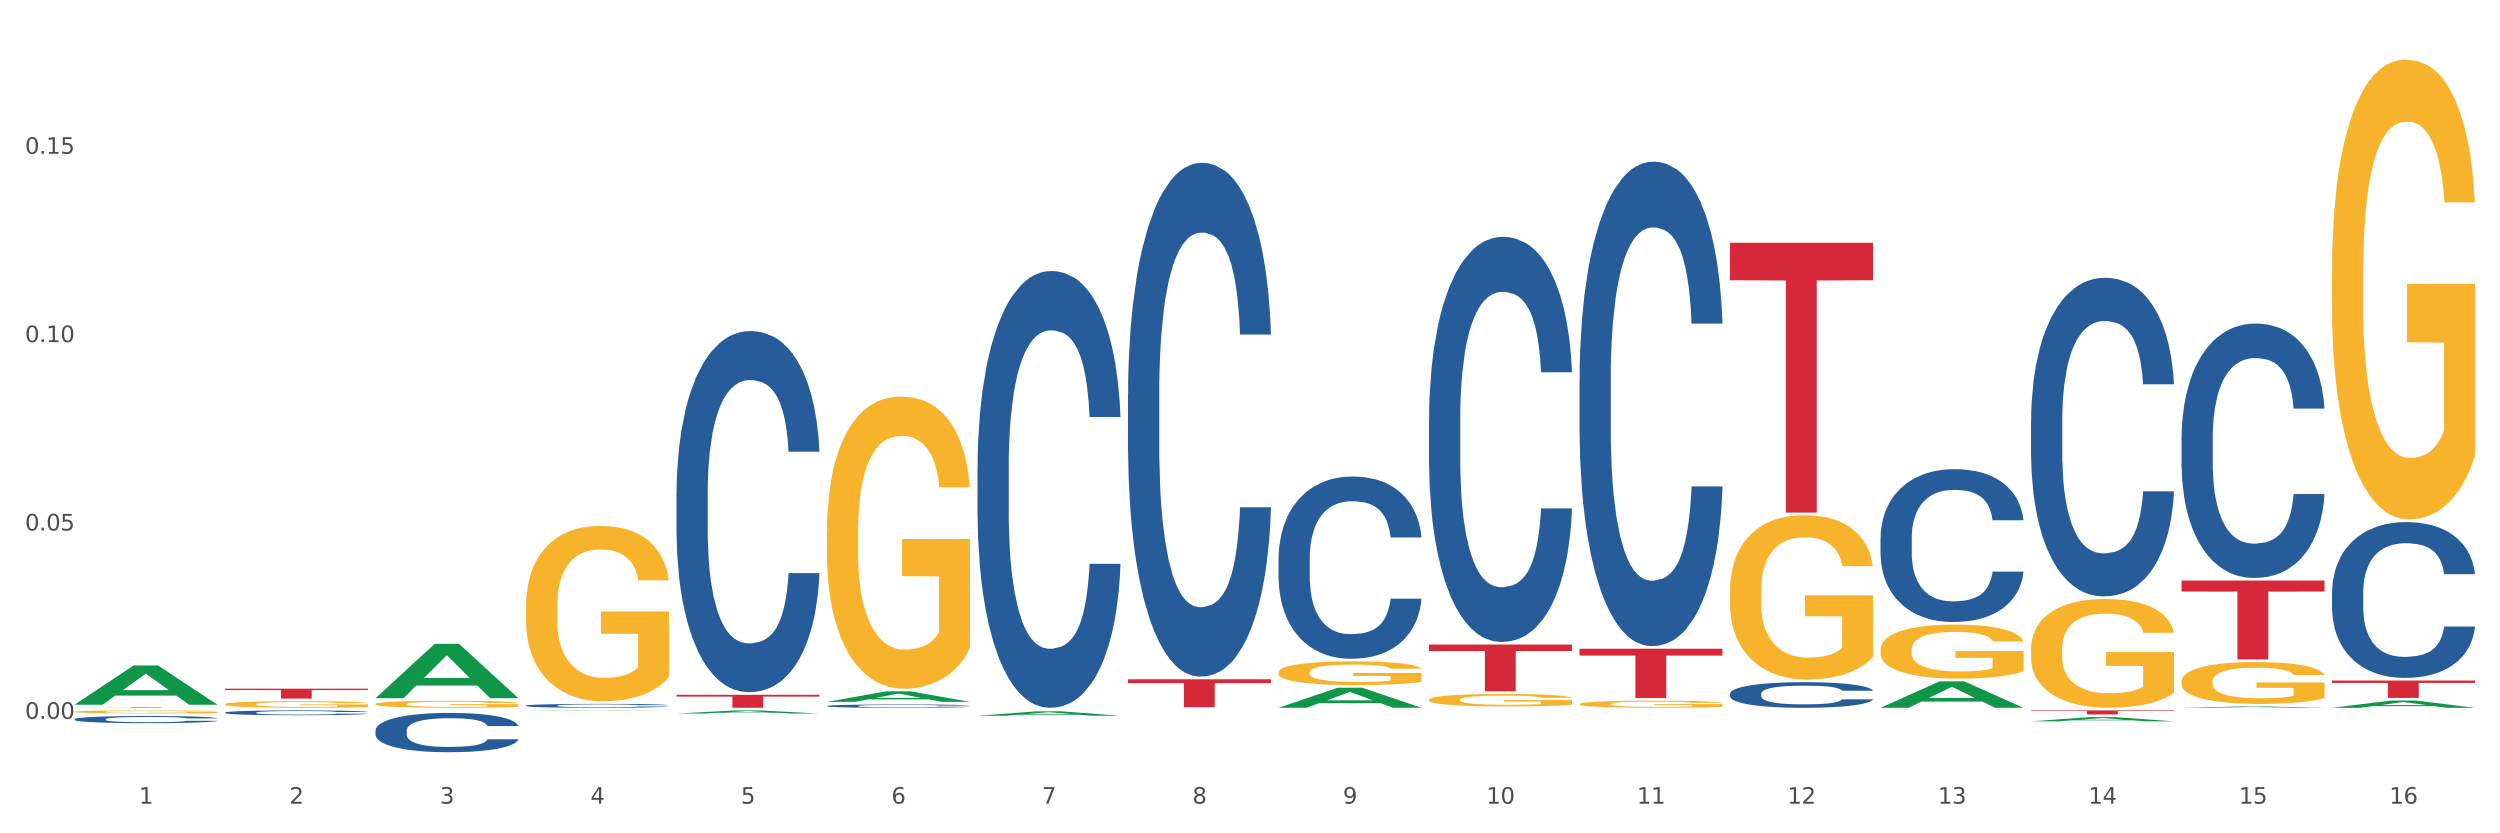 <?xml version="1.0" encoding="utf-8" standalone="no"?>
<!DOCTYPE svg PUBLIC "-//W3C//DTD SVG 1.1//EN"
  "http://www.w3.org/Graphics/SVG/1.1/DTD/svg11.dtd">
<svg xmlns:xlink="http://www.w3.org/1999/xlink" width="1080pt" height="360pt" viewBox="0 0 1080 360" xmlns="http://www.w3.org/2000/svg" version="1.1">
 <rect x="0" y="0" width="1080" height="360" fill="#333333" stroke="none"/>
 <defs>
  <style type="text/css">*{stroke-linejoin: round; stroke-linecap: butt}</style>
 </defs>
 <g id="figure_1">
  <g id="patch_1">
   <path d="M 0 360 
L 1080 360 
L 1080 0 
L 0 0 
z
" style="fill: #ffffff; stroke: #ffffff; stroke-linejoin: miter"/>
  </g>
  <g id="axes_1">
   <g id="matplotlib.axis_1">
    <g id="xtick_1">
     <g id="text_1">
      <!-- 1 -->
      <g style="fill: #4d4d4d" transform="translate(60.004 347.204) scale(0.096 -0.096)">
       <defs>
        <path id="DejaVuSans-31" d="M 794 531 
L 1825 531 
L 1825 4091 
L 703 3866 
L 703 4441 
L 1819 4666 
L 2450 4666 
L 2450 531 
L 3481 531 
L 3481 0 
L 794 0 
L 794 531 
z
" transform="scale(0.016)"/>
       </defs>
       <use xlink:href="#DejaVuSans-31"/>
      </g>
     </g>
    </g>
    <g id="xtick_2">
     <g id="text_2">
      <!-- 2 -->
      <g style="fill: #4d4d4d" transform="translate(125.021 347.204) scale(0.096 -0.096)">
       <defs>
        <path id="DejaVuSans-32" d="M 1228 531 
L 3431 531 
L 3431 0 
L 469 0 
L 469 531 
Q 828 903 1448 1529 
Q 2069 2156 2228 2338 
Q 2531 2678 2651 2914 
Q 2772 3150 2772 3378 
Q 2772 3750 2511 3984 
Q 2250 4219 1831 4219 
Q 1534 4219 1204 4116 
Q 875 4013 500 3803 
L 500 4441 
Q 881 4594 1212 4672 
Q 1544 4750 1819 4750 
Q 2544 4750 2975 4387 
Q 3406 4025 3406 3419 
Q 3406 3131 3298 2873 
Q 3191 2616 2906 2266 
Q 2828 2175 2409 1742 
Q 1991 1309 1228 531 
z
" transform="scale(0.016)"/>
       </defs>
       <use xlink:href="#DejaVuSans-32"/>
      </g>
     </g>
    </g>
    <g id="xtick_3">
     <g id="text_3">
      <!-- 3 -->
      <g style="fill: #4d4d4d" transform="translate(190.039 347.204) scale(0.096 -0.096)">
       <defs>
        <path id="DejaVuSans-33" d="M 2597 2516 
Q 3050 2419 3304 2112 
Q 3559 1806 3559 1356 
Q 3559 666 3084 287 
Q 2609 -91 1734 -91 
Q 1441 -91 1130 -33 
Q 819 25 488 141 
L 488 750 
Q 750 597 1062 519 
Q 1375 441 1716 441 
Q 2309 441 2620 675 
Q 2931 909 2931 1356 
Q 2931 1769 2642 2001 
Q 2353 2234 1838 2234 
L 1294 2234 
L 1294 2753 
L 1863 2753 
Q 2328 2753 2575 2939 
Q 2822 3125 2822 3475 
Q 2822 3834 2567 4026 
Q 2313 4219 1838 4219 
Q 1578 4219 1281 4162 
Q 984 4106 628 3988 
L 628 4550 
Q 988 4650 1302 4700 
Q 1616 4750 1894 4750 
Q 2613 4750 3031 4423 
Q 3450 4097 3450 3541 
Q 3450 3153 3228 2886 
Q 3006 2619 2597 2516 
z
" transform="scale(0.016)"/>
       </defs>
       <use xlink:href="#DejaVuSans-33"/>
      </g>
     </g>
    </g>
    <g id="xtick_4">
     <g id="text_4">
      <!-- 4 -->
      <g style="fill: #4d4d4d" transform="translate(255.056 347.204) scale(0.096 -0.096)">
       <defs>
        <path id="DejaVuSans-34" d="M 2419 4116 
L 825 1625 
L 2419 1625 
L 2419 4116 
z
M 2253 4666 
L 3047 4666 
L 3047 1625 
L 3713 1625 
L 3713 1100 
L 3047 1100 
L 3047 0 
L 2419 0 
L 2419 1100 
L 313 1100 
L 313 1709 
L 2253 4666 
z
" transform="scale(0.016)"/>
       </defs>
       <use xlink:href="#DejaVuSans-34"/>
      </g>
     </g>
    </g>
    <g id="xtick_5">
     <g id="text_5">
      <!-- 5 -->
      <g style="fill: #4d4d4d" transform="translate(320.073 347.204) scale(0.096 -0.096)">
       <defs>
        <path id="DejaVuSans-35" d="M 691 4666 
L 3169 4666 
L 3169 4134 
L 1269 4134 
L 1269 2991 
Q 1406 3038 1543 3061 
Q 1681 3084 1819 3084 
Q 2600 3084 3056 2656 
Q 3513 2228 3513 1497 
Q 3513 744 3044 326 
Q 2575 -91 1722 -91 
Q 1428 -91 1123 -41 
Q 819 9 494 109 
L 494 744 
Q 775 591 1075 516 
Q 1375 441 1709 441 
Q 2250 441 2565 725 
Q 2881 1009 2881 1497 
Q 2881 1984 2565 2268 
Q 2250 2553 1709 2553 
Q 1456 2553 1204 2497 
Q 953 2441 691 2322 
L 691 4666 
z
" transform="scale(0.016)"/>
       </defs>
       <use xlink:href="#DejaVuSans-35"/>
      </g>
     </g>
    </g>
    <g id="xtick_6">
     <g id="text_6">
      <!-- 6 -->
      <g style="fill: #4d4d4d" transform="translate(385.09 347.204) scale(0.096 -0.096)">
       <defs>
        <path id="DejaVuSans-36" d="M 2113 2584 
Q 1688 2584 1439 2293 
Q 1191 2003 1191 1497 
Q 1191 994 1439 701 
Q 1688 409 2113 409 
Q 2538 409 2786 701 
Q 3034 994 3034 1497 
Q 3034 2003 2786 2293 
Q 2538 2584 2113 2584 
z
M 3366 4563 
L 3366 3988 
Q 3128 4100 2886 4159 
Q 2644 4219 2406 4219 
Q 1781 4219 1451 3797 
Q 1122 3375 1075 2522 
Q 1259 2794 1537 2939 
Q 1816 3084 2150 3084 
Q 2853 3084 3261 2657 
Q 3669 2231 3669 1497 
Q 3669 778 3244 343 
Q 2819 -91 2113 -91 
Q 1303 -91 875 529 
Q 447 1150 447 2328 
Q 447 3434 972 4092 
Q 1497 4750 2381 4750 
Q 2619 4750 2861 4703 
Q 3103 4656 3366 4563 
z
" transform="scale(0.016)"/>
       </defs>
       <use xlink:href="#DejaVuSans-36"/>
      </g>
     </g>
    </g>
    <g id="xtick_7">
     <g id="text_7">
      <!-- 7 -->
      <g style="fill: #4d4d4d" transform="translate(450.108 347.204) scale(0.096 -0.096)">
       <defs>
        <path id="DejaVuSans-37" d="M 525 4666 
L 3525 4666 
L 3525 4397 
L 1831 0 
L 1172 0 
L 2766 4134 
L 525 4134 
L 525 4666 
z
" transform="scale(0.016)"/>
       </defs>
       <use xlink:href="#DejaVuSans-37"/>
      </g>
     </g>
    </g>
    <g id="xtick_8">
     <g id="text_8">
      <!-- 8 -->
      <g style="fill: #4d4d4d" transform="translate(515.125 347.204) scale(0.096 -0.096)">
       <defs>
        <path id="DejaVuSans-38" d="M 2034 2216 
Q 1584 2216 1326 1975 
Q 1069 1734 1069 1313 
Q 1069 891 1326 650 
Q 1584 409 2034 409 
Q 2484 409 2743 651 
Q 3003 894 3003 1313 
Q 3003 1734 2745 1975 
Q 2488 2216 2034 2216 
z
M 1403 2484 
Q 997 2584 770 2862 
Q 544 3141 544 3541 
Q 544 4100 942 4425 
Q 1341 4750 2034 4750 
Q 2731 4750 3128 4425 
Q 3525 4100 3525 3541 
Q 3525 3141 3298 2862 
Q 3072 2584 2669 2484 
Q 3125 2378 3379 2068 
Q 3634 1759 3634 1313 
Q 3634 634 3220 271 
Q 2806 -91 2034 -91 
Q 1263 -91 848 271 
Q 434 634 434 1313 
Q 434 1759 690 2068 
Q 947 2378 1403 2484 
z
M 1172 3481 
Q 1172 3119 1398 2916 
Q 1625 2713 2034 2713 
Q 2441 2713 2670 2916 
Q 2900 3119 2900 3481 
Q 2900 3844 2670 4047 
Q 2441 4250 2034 4250 
Q 1625 4250 1398 4047 
Q 1172 3844 1172 3481 
z
" transform="scale(0.016)"/>
       </defs>
       <use xlink:href="#DejaVuSans-38"/>
      </g>
     </g>
    </g>
    <g id="xtick_9">
     <g id="text_9">
      <!-- 9 -->
      <g style="fill: #4d4d4d" transform="translate(580.142 347.204) scale(0.096 -0.096)">
       <defs>
        <path id="DejaVuSans-39" d="M 703 97 
L 703 672 
Q 941 559 1184 500 
Q 1428 441 1663 441 
Q 2288 441 2617 861 
Q 2947 1281 2994 2138 
Q 2813 1869 2534 1725 
Q 2256 1581 1919 1581 
Q 1219 1581 811 2004 
Q 403 2428 403 3163 
Q 403 3881 828 4315 
Q 1253 4750 1959 4750 
Q 2769 4750 3195 4129 
Q 3622 3509 3622 2328 
Q 3622 1225 3098 567 
Q 2575 -91 1691 -91 
Q 1453 -91 1209 -44 
Q 966 3 703 97 
z
M 1959 2075 
Q 2384 2075 2632 2365 
Q 2881 2656 2881 3163 
Q 2881 3666 2632 3958 
Q 2384 4250 1959 4250 
Q 1534 4250 1286 3958 
Q 1038 3666 1038 3163 
Q 1038 2656 1286 2365 
Q 1534 2075 1959 2075 
z
" transform="scale(0.016)"/>
       </defs>
       <use xlink:href="#DejaVuSans-39"/>
      </g>
     </g>
    </g>
    <g id="xtick_10">
     <g id="text_10">
      <!-- 10 -->
      <g style="fill: #4d4d4d" transform="translate(642.105 347.204) scale(0.096 -0.096)">
       <defs>
        <path id="DejaVuSans-30" d="M 2034 4250 
Q 1547 4250 1301 3770 
Q 1056 3291 1056 2328 
Q 1056 1369 1301 889 
Q 1547 409 2034 409 
Q 2525 409 2770 889 
Q 3016 1369 3016 2328 
Q 3016 3291 2770 3770 
Q 2525 4250 2034 4250 
z
M 2034 4750 
Q 2819 4750 3233 4129 
Q 3647 3509 3647 2328 
Q 3647 1150 3233 529 
Q 2819 -91 2034 -91 
Q 1250 -91 836 529 
Q 422 1150 422 2328 
Q 422 3509 836 4129 
Q 1250 4750 2034 4750 
z
" transform="scale(0.016)"/>
       </defs>
       <use xlink:href="#DejaVuSans-31"/>
       <use xlink:href="#DejaVuSans-30" transform="translate(63.623 0)"/>
      </g>
     </g>
    </g>
    <g id="xtick_11">
     <g id="text_11">
      <!-- 11 -->
      <g style="fill: #4d4d4d" transform="translate(707.123 347.204) scale(0.096 -0.096)">
       <use xlink:href="#DejaVuSans-31"/>
       <use xlink:href="#DejaVuSans-31" transform="translate(63.623 0)"/>
      </g>
     </g>
    </g>
    <g id="xtick_12">
     <g id="text_12">
      <!-- 12 -->
      <g style="fill: #4d4d4d" transform="translate(772.14 347.204) scale(0.096 -0.096)">
       <use xlink:href="#DejaVuSans-31"/>
       <use xlink:href="#DejaVuSans-32" transform="translate(63.623 0)"/>
      </g>
     </g>
    </g>
    <g id="xtick_13">
     <g id="text_13">
      <!-- 13 -->
      <g style="fill: #4d4d4d" transform="translate(837.157 347.204) scale(0.096 -0.096)">
       <use xlink:href="#DejaVuSans-31"/>
       <use xlink:href="#DejaVuSans-33" transform="translate(63.623 0)"/>
      </g>
     </g>
    </g>
    <g id="xtick_14">
     <g id="text_14">
      <!-- 14 -->
      <g style="fill: #4d4d4d" transform="translate(902.174 347.204) scale(0.096 -0.096)">
       <use xlink:href="#DejaVuSans-31"/>
       <use xlink:href="#DejaVuSans-34" transform="translate(63.623 0)"/>
      </g>
     </g>
    </g>
    <g id="xtick_15">
     <g id="text_15">
      <!-- 15 -->
      <g style="fill: #4d4d4d" transform="translate(967.192 347.204) scale(0.096 -0.096)">
       <use xlink:href="#DejaVuSans-31"/>
       <use xlink:href="#DejaVuSans-35" transform="translate(63.623 0)"/>
      </g>
     </g>
    </g>
    <g id="xtick_16">
     <g id="text_16">
      <!-- 16 -->
      <g style="fill: #4d4d4d" transform="translate(1032.209 347.204) scale(0.096 -0.096)">
       <use xlink:href="#DejaVuSans-31"/>
       <use xlink:href="#DejaVuSans-36" transform="translate(63.623 0)"/>
      </g>
     </g>
    </g>
    <g id="xtick_17"/>
    <g id="xtick_18"/>
    <g id="xtick_19"/>
    <g id="xtick_20"/>
    <g id="xtick_21"/>
    <g id="xtick_22"/>
    <g id="xtick_23"/>
    <g id="xtick_24"/>
    <g id="xtick_25"/>
    <g id="xtick_26"/>
    <g id="xtick_27"/>
    <g id="xtick_28"/>
    <g id="xtick_29"/>
    <g id="xtick_30"/>
    <g id="xtick_31"/>
   </g>
   <g id="matplotlib.axis_2">
    <g id="ytick_1">
     <g id="text_17">
      <!-- 0.00 -->
      <g style="fill: #4d4d4d" transform="translate(10.8 310.541) scale(0.096 -0.096)">
       <defs>
        <path id="DejaVuSans-2e" d="M 684 794 
L 1344 794 
L 1344 0 
L 684 0 
L 684 794 
z
" transform="scale(0.016)"/>
       </defs>
       <use xlink:href="#DejaVuSans-30"/>
       <use xlink:href="#DejaVuSans-2e" transform="translate(63.623 0)"/>
       <use xlink:href="#DejaVuSans-30" transform="translate(95.41 0)"/>
       <use xlink:href="#DejaVuSans-30" transform="translate(159.033 0)"/>
      </g>
     </g>
    </g>
    <g id="ytick_2">
     <g id="text_18">
      <!-- 0.05 -->
      <g style="fill: #4d4d4d" transform="translate(10.8 229.174) scale(0.096 -0.096)">
       <use xlink:href="#DejaVuSans-30"/>
       <use xlink:href="#DejaVuSans-2e" transform="translate(63.623 0)"/>
       <use xlink:href="#DejaVuSans-30" transform="translate(95.41 0)"/>
       <use xlink:href="#DejaVuSans-35" transform="translate(159.033 0)"/>
      </g>
     </g>
    </g>
    <g id="ytick_3">
     <g id="text_19">
      <!-- 0.10 -->
      <g style="fill: #4d4d4d" transform="translate(10.8 147.807) scale(0.096 -0.096)">
       <use xlink:href="#DejaVuSans-30"/>
       <use xlink:href="#DejaVuSans-2e" transform="translate(63.623 0)"/>
       <use xlink:href="#DejaVuSans-31" transform="translate(95.41 0)"/>
       <use xlink:href="#DejaVuSans-30" transform="translate(159.033 0)"/>
      </g>
     </g>
    </g>
    <g id="ytick_4">
     <g id="text_20">
      <!-- 0.15 -->
      <g style="fill: #4d4d4d" transform="translate(10.8 66.44) scale(0.096 -0.096)">
       <use xlink:href="#DejaVuSans-30"/>
       <use xlink:href="#DejaVuSans-2e" transform="translate(63.623 0)"/>
       <use xlink:href="#DejaVuSans-31" transform="translate(95.41 0)"/>
       <use xlink:href="#DejaVuSans-35" transform="translate(159.033 0)"/>
      </g>
     </g>
    </g>
    <g id="ytick_5"/>
    <g id="ytick_6"/>
    <g id="ytick_7"/>
    <g id="ytick_8"/>
   </g>
   <g id="PolyCollection_1">
    <path d="M 32.175 304.419 
L 32.239 304.403 
L 57.709 287.49 
L 68.28 287.475 
L 93.941 304.451 
L 81.715 304.451 
L 76.176 300.498 
L 49.877 300.498 
L 49.686 300.561 
L 44.337 304.451 
L 32.175 304.451 
L 32.175 304.419 
L 53.188 298.138 
L 72.864 298.123 
L 63.122 291.093 
L 62.995 291.061 
L 62.867 291.109 
L 53.125 298.123 
L 53.188 298.138 
L 32.175 304.419 
z
" clip-path="url(#p0f8d599a18)" style="fill: #109648"/>
    <path d="M 487.296 170.067 
L 487.369 169.865 
L 487.369 164.189 
L 487.588 156.485 
L 488.391 142.294 
L 489.413 131.55 
L 491.165 118.981 
L 492.114 113.71 
L 493.356 107.831 
L 495.911 98.303 
L 498.831 90.194 
L 500.876 85.735 
L 502.409 82.896 
L 505.84 77.828 
L 507.811 75.598 
L 509.856 73.774 
L 511.608 72.557 
L 514.528 71.138 
L 516.865 70.53 
L 519.566 70.328 
L 521.829 70.53 
L 524.823 71.341 
L 529.203 73.774 
L 530.883 75.193 
L 533.146 77.626 
L 535.482 80.869 
L 537.38 84.113 
L 539.571 88.775 
L 541.834 94.857 
L 544.024 102.561 
L 545.558 109.656 
L 546.799 117.157 
L 547.894 126.279 
L 548.697 136.213 
L 549.062 144.524 
L 535.701 144.524 
L 535.336 137.024 
L 534.606 128.915 
L 533.876 123.441 
L 533.073 118.981 
L 531.832 113.913 
L 530.737 110.669 
L 528.911 106.818 
L 527.232 104.385 
L 525.845 102.966 
L 524.166 101.75 
L 520.588 100.533 
L 518.033 100.533 
L 516.427 100.939 
L 514.455 101.952 
L 512.776 103.371 
L 510.805 105.804 
L 509.272 108.44 
L 507.738 111.886 
L 506.862 114.319 
L 505.548 118.778 
L 504.672 122.427 
L 503.504 128.712 
L 502.847 133.172 
L 501.679 144.727 
L 501.168 153.241 
L 500.949 159.12 
L 500.803 165.608 
L 500.803 197.232 
L 501.241 211.423 
L 501.606 217.505 
L 502.19 224.397 
L 503.285 233.317 
L 504.891 242.034 
L 506.57 248.319 
L 507.957 252.171 
L 509.272 255.009 
L 510.586 257.239 
L 512.192 259.266 
L 513.506 260.482 
L 515.478 261.699 
L 517.814 262.307 
L 519.639 262.307 
L 523.363 261.293 
L 525.042 260.279 
L 526.648 258.86 
L 528.4 256.63 
L 529.787 254.198 
L 530.591 252.373 
L 531.905 248.521 
L 532.927 244.467 
L 533.803 239.804 
L 534.387 235.75 
L 535.044 229.668 
L 535.555 222.776 
L 535.701 219.127 
L 549.062 219.127 
L 548.77 226.425 
L 548.259 233.52 
L 547.237 243.048 
L 546.434 248.521 
L 545.193 255.211 
L 543.878 260.888 
L 542.053 267.172 
L 540.374 271.835 
L 538.622 275.889 
L 536.723 279.538 
L 533.292 284.606 
L 532.051 286.025 
L 529.422 288.458 
L 527.378 289.877 
L 524.385 291.296 
L 521.318 292.107 
L 518.106 292.31 
L 515.258 291.904 
L 512.119 290.688 
L 510.148 289.472 
L 507.957 287.647 
L 505.402 284.809 
L 502.993 281.363 
L 500.73 277.308 
L 498.612 272.646 
L 496.641 267.375 
L 494.086 258.658 
L 492.187 250.143 
L 490.8 242.237 
L 489.851 235.547 
L 488.902 227.033 
L 488.391 221.154 
L 487.588 206.963 
L 487.296 193.786 
L 487.296 170.067 
z
" clip-path="url(#p0f8d599a18)" style="fill: #255c99"/>
    <path d="M 422.278 201.857 
L 422.351 201.685 
L 422.351 196.859 
L 422.57 190.311 
L 423.374 178.248 
L 424.396 169.115 
L 426.148 158.431 
L 427.097 153.95 
L 428.338 148.953 
L 430.894 140.854 
L 433.814 133.961 
L 435.858 130.17 
L 437.391 127.757 
L 440.823 123.449 
L 442.794 121.553 
L 444.839 120.002 
L 446.591 118.968 
L 449.511 117.762 
L 451.847 117.245 
L 454.549 117.073 
L 456.812 117.245 
L 459.806 117.934 
L 464.186 120.002 
L 465.865 121.209 
L 468.129 123.277 
L 470.465 126.034 
L 472.363 128.791 
L 474.554 132.754 
L 476.817 137.924 
L 479.007 144.473 
L 480.54 150.504 
L 481.782 156.88 
L 482.877 164.635 
L 483.68 173.079 
L 484.045 180.144 
L 470.684 180.144 
L 470.319 173.768 
L 469.589 166.875 
L 468.859 162.222 
L 468.056 158.431 
L 466.814 154.123 
L 465.719 151.366 
L 463.894 148.091 
L 462.215 146.023 
L 460.828 144.817 
L 459.148 143.783 
L 455.571 142.749 
L 453.016 142.749 
L 451.409 143.094 
L 449.438 143.956 
L 447.759 145.162 
L 445.788 147.23 
L 444.254 149.47 
L 442.721 152.399 
L 441.845 154.467 
L 440.531 158.259 
L 439.655 161.36 
L 438.487 166.703 
L 437.83 170.494 
L 436.661 180.316 
L 436.15 187.554 
L 435.931 192.551 
L 435.785 198.066 
L 435.785 224.948 
L 436.223 237.011 
L 436.588 242.181 
L 437.172 248.04 
L 438.268 255.622 
L 439.874 263.032 
L 441.553 268.374 
L 442.94 271.649 
L 444.254 274.061 
L 445.569 275.957 
L 447.175 277.68 
L 448.489 278.714 
L 450.46 279.748 
L 452.797 280.265 
L 454.622 280.265 
L 458.345 279.403 
L 460.025 278.542 
L 461.631 277.335 
L 463.383 275.44 
L 464.77 273.372 
L 465.573 271.821 
L 466.887 268.547 
L 467.91 265.1 
L 468.786 261.137 
L 469.37 257.69 
L 470.027 252.521 
L 470.538 246.661 
L 470.684 243.56 
L 484.045 243.56 
L 483.753 249.763 
L 483.242 255.795 
L 482.22 263.894 
L 481.416 268.547 
L 480.175 274.234 
L 478.861 279.059 
L 477.036 284.401 
L 475.357 288.364 
L 473.604 291.811 
L 471.706 294.913 
L 468.275 299.221 
L 467.034 300.427 
L 464.405 302.495 
L 462.361 303.701 
L 459.367 304.907 
L 456.301 305.597 
L 453.089 305.769 
L 450.241 305.424 
L 447.102 304.391 
L 445.131 303.357 
L 442.94 301.806 
L 440.385 299.393 
L 437.976 296.464 
L 435.712 293.017 
L 433.595 289.054 
L 431.624 284.573 
L 429.068 277.163 
L 427.17 269.925 
L 425.783 263.205 
L 424.834 257.518 
L 423.885 250.28 
L 423.374 245.283 
L 422.57 233.22 
L 422.278 222.019 
L 422.278 201.857 
z
" clip-path="url(#p0f8d599a18)" style="fill: #255c99"/>
    <path d="M 357.261 304.977 
L 357.334 304.976 
L 357.334 304.939 
L 357.553 304.889 
L 358.356 304.797 
L 359.378 304.728 
L 361.131 304.646 
L 362.08 304.612 
L 363.321 304.574 
L 365.876 304.512 
L 368.797 304.46 
L 370.841 304.431 
L 372.374 304.412 
L 375.806 304.38 
L 377.777 304.365 
L 379.821 304.353 
L 381.574 304.345 
L 384.494 304.336 
L 386.83 304.332 
L 389.532 304.331 
L 391.795 304.332 
L 394.788 304.338 
L 399.169 304.353 
L 400.848 304.362 
L 403.111 304.378 
L 405.448 304.399 
L 407.346 304.42 
L 409.536 304.45 
L 411.8 304.49 
L 413.99 304.54 
L 415.523 304.586 
L 416.764 304.634 
L 417.859 304.693 
L 418.663 304.758 
L 419.028 304.812 
L 405.667 304.812 
L 405.302 304.763 
L 404.572 304.711 
L 403.842 304.675 
L 403.038 304.646 
L 401.797 304.613 
L 400.702 304.592 
L 398.877 304.567 
L 397.198 304.552 
L 395.81 304.542 
L 394.131 304.535 
L 390.554 304.527 
L 387.998 304.527 
L 386.392 304.529 
L 384.421 304.536 
L 382.742 304.545 
L 380.77 304.561 
L 379.237 304.578 
L 377.704 304.6 
L 376.828 304.616 
L 375.514 304.645 
L 374.638 304.668 
L 373.469 304.709 
L 372.812 304.738 
L 371.644 304.813 
L 371.133 304.868 
L 370.914 304.906 
L 370.768 304.948 
L 370.768 305.153 
L 371.206 305.245 
L 371.571 305.284 
L 372.155 305.329 
L 373.25 305.387 
L 374.857 305.443 
L 376.536 305.484 
L 377.923 305.509 
L 379.237 305.527 
L 380.551 305.542 
L 382.158 305.555 
L 383.472 305.563 
L 385.443 305.571 
L 387.779 305.575 
L 389.605 305.575 
L 393.328 305.568 
L 395.007 305.562 
L 396.614 305.552 
L 398.366 305.538 
L 399.753 305.522 
L 400.556 305.51 
L 401.87 305.485 
L 402.892 305.459 
L 403.769 305.429 
L 404.353 305.403 
L 405.01 305.363 
L 405.521 305.319 
L 405.667 305.295 
L 419.028 305.295 
L 418.736 305.342 
L 418.224 305.388 
L 417.202 305.45 
L 416.399 305.485 
L 415.158 305.529 
L 413.844 305.566 
L 412.019 305.606 
L 410.339 305.636 
L 408.587 305.663 
L 406.689 305.686 
L 403.257 305.719 
L 402.016 305.728 
L 399.388 305.744 
L 397.344 305.753 
L 394.35 305.763 
L 391.284 305.768 
L 388.071 305.769 
L 385.224 305.766 
L 382.085 305.759 
L 380.113 305.751 
L 377.923 305.739 
L 375.368 305.721 
L 372.958 305.698 
L 370.695 305.672 
L 368.578 305.642 
L 366.606 305.608 
L 364.051 305.551 
L 362.153 305.496 
L 360.766 305.445 
L 359.817 305.401 
L 358.867 305.346 
L 358.356 305.308 
L 357.553 305.216 
L 357.261 305.131 
L 357.261 304.977 
z
" clip-path="url(#p0f8d599a18)" style="fill: #255c99"/>
    <path d="M 292.244 213.105 
L 292.317 212.962 
L 292.317 208.973 
L 292.536 203.559 
L 293.339 193.585 
L 294.361 186.034 
L 296.113 177.2 
L 297.063 173.496 
L 298.304 169.364 
L 300.859 162.668 
L 303.78 156.969 
L 305.824 153.834 
L 307.357 151.84 
L 310.788 148.278 
L 312.76 146.711 
L 314.804 145.428 
L 316.556 144.573 
L 319.477 143.576 
L 321.813 143.149 
L 324.514 143.006 
L 326.778 143.149 
L 329.771 143.719 
L 334.152 145.428 
L 335.831 146.426 
L 338.094 148.135 
L 340.431 150.415 
L 342.329 152.695 
L 344.519 155.971 
L 346.782 160.246 
L 348.973 165.66 
L 350.506 170.647 
L 351.747 175.918 
L 352.842 182.33 
L 353.645 189.311 
L 354.01 195.153 
L 340.65 195.153 
L 340.284 189.881 
L 339.554 184.182 
L 338.824 180.335 
L 338.021 177.2 
L 336.78 173.639 
L 335.685 171.359 
L 333.86 168.652 
L 332.18 166.942 
L 330.793 165.945 
L 329.114 165.09 
L 325.536 164.235 
L 322.981 164.235 
L 321.375 164.52 
L 319.404 165.232 
L 317.724 166.23 
L 315.753 167.94 
L 314.22 169.792 
L 312.687 172.214 
L 311.811 173.924 
L 310.496 177.058 
L 309.62 179.623 
L 308.452 184.039 
L 307.795 187.174 
L 306.627 195.295 
L 306.116 201.279 
L 305.897 205.411 
L 305.751 209.97 
L 305.751 232.196 
L 306.189 242.17 
L 306.554 246.444 
L 307.138 251.288 
L 308.233 257.557 
L 309.839 263.684 
L 311.519 268.1 
L 312.906 270.808 
L 314.22 272.802 
L 315.534 274.369 
L 317.14 275.794 
L 318.455 276.649 
L 320.426 277.504 
L 322.762 277.931 
L 324.587 277.931 
L 328.311 277.219 
L 329.99 276.507 
L 331.596 275.509 
L 333.349 273.942 
L 334.736 272.232 
L 335.539 270.95 
L 336.853 268.243 
L 337.875 265.393 
L 338.751 262.116 
L 339.335 259.267 
L 339.992 254.993 
L 340.504 250.148 
L 340.65 247.584 
L 354.01 247.584 
L 353.718 252.713 
L 353.207 257.7 
L 352.185 264.396 
L 351.382 268.243 
L 350.141 272.945 
L 348.827 276.934 
L 347.001 281.351 
L 345.322 284.628 
L 343.57 287.477 
L 341.672 290.042 
L 338.24 293.604 
L 336.999 294.601 
L 334.371 296.311 
L 332.326 297.308 
L 329.333 298.305 
L 326.267 298.875 
L 323.054 299.018 
L 320.207 298.733 
L 317.067 297.878 
L 315.096 297.023 
L 312.906 295.741 
L 310.35 293.746 
L 307.941 291.324 
L 305.678 288.475 
L 303.561 285.198 
L 301.589 281.493 
L 299.034 275.367 
L 297.136 269.383 
L 295.748 263.826 
L 294.799 259.124 
L 293.85 253.14 
L 293.339 249.009 
L 292.536 239.035 
L 292.244 229.774 
L 292.244 213.105 
z
" clip-path="url(#p0f8d599a18)" style="fill: #255c99"/>
    <path d="M 227.227 304.838 
L 227.3 304.836 
L 227.3 304.793 
L 227.519 304.734 
L 228.322 304.626 
L 229.344 304.544 
L 231.096 304.448 
L 232.045 304.408 
L 233.287 304.363 
L 235.842 304.291 
L 238.762 304.229 
L 240.807 304.195 
L 242.34 304.173 
L 245.771 304.135 
L 247.743 304.118 
L 249.787 304.104 
L 251.539 304.094 
L 254.459 304.084 
L 256.796 304.079 
L 259.497 304.077 
L 261.76 304.079 
L 264.754 304.085 
L 269.134 304.104 
L 270.814 304.115 
L 273.077 304.133 
L 275.413 304.158 
L 277.312 304.182 
L 279.502 304.218 
L 281.765 304.264 
L 283.955 304.323 
L 285.489 304.377 
L 286.73 304.434 
L 287.825 304.504 
L 288.628 304.58 
L 288.993 304.643 
L 275.632 304.643 
L 275.267 304.586 
L 274.537 304.524 
L 273.807 304.482 
L 273.004 304.448 
L 271.763 304.41 
L 270.668 304.385 
L 268.842 304.356 
L 267.163 304.337 
L 265.776 304.326 
L 264.097 304.317 
L 260.519 304.308 
L 257.964 304.308 
L 256.358 304.311 
L 254.386 304.318 
L 252.707 304.329 
L 250.736 304.348 
L 249.203 304.368 
L 247.669 304.394 
L 246.793 304.413 
L 245.479 304.447 
L 244.603 304.474 
L 243.435 304.522 
L 242.778 304.556 
L 241.61 304.644 
L 241.099 304.709 
L 240.88 304.754 
L 240.734 304.804 
L 240.734 305.045 
L 241.172 305.153 
L 241.537 305.199 
L 242.121 305.252 
L 243.216 305.32 
L 244.822 305.386 
L 246.501 305.434 
L 247.889 305.463 
L 249.203 305.485 
L 250.517 305.502 
L 252.123 305.517 
L 253.437 305.527 
L 255.409 305.536 
L 257.745 305.54 
L 259.57 305.54 
L 263.294 305.533 
L 264.973 305.525 
L 266.579 305.514 
L 268.331 305.497 
L 269.718 305.479 
L 270.522 305.465 
L 271.836 305.435 
L 272.858 305.405 
L 273.734 305.369 
L 274.318 305.338 
L 274.975 305.292 
L 275.486 305.239 
L 275.632 305.211 
L 288.993 305.211 
L 288.701 305.267 
L 288.19 305.321 
L 287.168 305.394 
L 286.365 305.435 
L 285.124 305.486 
L 283.809 305.53 
L 281.984 305.578 
L 280.305 305.613 
L 278.553 305.644 
L 276.654 305.672 
L 273.223 305.71 
L 271.982 305.721 
L 269.353 305.74 
L 267.309 305.751 
L 264.316 305.761 
L 261.249 305.768 
L 258.037 305.769 
L 255.19 305.766 
L 252.05 305.757 
L 250.079 305.747 
L 247.889 305.734 
L 245.333 305.712 
L 242.924 305.686 
L 240.661 305.655 
L 238.543 305.619 
L 236.572 305.579 
L 234.017 305.513 
L 232.118 305.448 
L 230.731 305.388 
L 229.782 305.337 
L 228.833 305.272 
L 228.322 305.227 
L 227.519 305.119 
L 227.227 305.018 
L 227.227 304.838 
z
" clip-path="url(#p0f8d599a18)" style="fill: #255c99"/>
    <path d="M 162.209 315.602 
L 162.282 315.587 
L 162.282 315.153 
L 162.502 314.564 
L 163.305 313.479 
L 164.327 312.657 
L 166.079 311.696 
L 167.028 311.293 
L 168.269 310.844 
L 170.825 310.115 
L 173.745 309.495 
L 175.789 309.154 
L 177.323 308.937 
L 180.754 308.55 
L 182.725 308.379 
L 184.77 308.24 
L 186.522 308.147 
L 189.442 308.038 
L 191.778 307.992 
L 194.48 307.976 
L 196.743 307.992 
L 199.737 308.054 
L 204.117 308.24 
L 205.796 308.348 
L 208.06 308.534 
L 210.396 308.782 
L 212.294 309.03 
L 214.485 309.387 
L 216.748 309.852 
L 218.938 310.441 
L 220.471 310.983 
L 221.713 311.557 
L 222.808 312.254 
L 223.611 313.014 
L 223.976 313.649 
L 210.615 313.649 
L 210.25 313.076 
L 209.52 312.456 
L 208.79 312.037 
L 207.987 311.696 
L 206.746 311.309 
L 205.65 311.061 
L 203.825 310.766 
L 202.146 310.58 
L 200.759 310.472 
L 199.079 310.379 
L 195.502 310.286 
L 192.947 310.286 
L 191.34 310.317 
L 189.369 310.394 
L 187.69 310.503 
L 185.719 310.689 
L 184.185 310.89 
L 182.652 311.154 
L 181.776 311.34 
L 180.462 311.681 
L 179.586 311.96 
L 178.418 312.44 
L 177.761 312.781 
L 176.592 313.665 
L 176.081 314.316 
L 175.862 314.765 
L 175.716 315.261 
L 175.716 317.68 
L 176.154 318.765 
L 176.519 319.23 
L 177.104 319.757 
L 178.199 320.439 
L 179.805 321.105 
L 181.484 321.586 
L 182.871 321.88 
L 184.185 322.097 
L 185.5 322.268 
L 187.106 322.423 
L 188.42 322.516 
L 190.391 322.609 
L 192.728 322.655 
L 194.553 322.655 
L 198.276 322.578 
L 199.956 322.5 
L 201.562 322.392 
L 203.314 322.221 
L 204.701 322.035 
L 205.504 321.896 
L 206.819 321.601 
L 207.841 321.291 
L 208.717 320.935 
L 209.301 320.625 
L 209.958 320.16 
L 210.469 319.633 
L 210.615 319.354 
L 223.976 319.354 
L 223.684 319.912 
L 223.173 320.454 
L 222.151 321.183 
L 221.348 321.601 
L 220.106 322.113 
L 218.792 322.547 
L 216.967 323.027 
L 215.288 323.384 
L 213.535 323.694 
L 211.637 323.973 
L 208.206 324.36 
L 206.965 324.469 
L 204.336 324.655 
L 202.292 324.763 
L 199.299 324.872 
L 196.232 324.934 
L 193.02 324.95 
L 190.172 324.918 
L 187.033 324.825 
L 185.062 324.732 
L 182.871 324.593 
L 180.316 324.376 
L 177.907 324.112 
L 175.643 323.802 
L 173.526 323.446 
L 171.555 323.043 
L 168.999 322.376 
L 167.101 321.725 
L 165.714 321.121 
L 164.765 320.609 
L 163.816 319.958 
L 163.305 319.509 
L 162.502 318.424 
L 162.209 317.416 
L 162.209 315.602 
z
" clip-path="url(#p0f8d599a18)" style="fill: #255c99"/>
    <path d="M 97.192 307.833 
L 97.265 307.831 
L 97.265 307.777 
L 97.484 307.705 
L 98.287 307.571 
L 99.31 307.47 
L 101.062 307.352 
L 102.011 307.302 
L 103.252 307.247 
L 105.807 307.157 
L 108.728 307.081 
L 110.772 307.039 
L 112.305 307.012 
L 115.737 306.964 
L 117.708 306.943 
L 119.752 306.926 
L 121.505 306.915 
L 124.425 306.901 
L 126.761 306.896 
L 129.463 306.894 
L 131.726 306.896 
L 134.719 306.903 
L 139.1 306.926 
L 140.779 306.939 
L 143.042 306.962 
L 145.379 306.993 
L 147.277 307.023 
L 149.467 307.067 
L 151.731 307.125 
L 153.921 307.197 
L 155.454 307.264 
L 156.695 307.334 
L 157.79 307.42 
L 158.594 307.514 
L 158.959 307.592 
L 145.598 307.592 
L 145.233 307.521 
L 144.503 307.445 
L 143.773 307.394 
L 142.969 307.352 
L 141.728 307.304 
L 140.633 307.273 
L 138.808 307.237 
L 137.129 307.214 
L 135.741 307.201 
L 134.062 307.189 
L 130.485 307.178 
L 127.929 307.178 
L 126.323 307.182 
L 124.352 307.191 
L 122.673 307.205 
L 120.701 307.228 
L 119.168 307.252 
L 117.635 307.285 
L 116.759 307.308 
L 115.445 307.35 
L 114.569 307.384 
L 113.4 307.443 
L 112.743 307.485 
L 111.575 307.594 
L 111.064 307.674 
L 110.845 307.729 
L 110.699 307.791 
L 110.699 308.088 
L 111.137 308.222 
L 111.502 308.279 
L 112.086 308.344 
L 113.181 308.428 
L 114.788 308.51 
L 116.467 308.569 
L 117.854 308.605 
L 119.168 308.632 
L 120.482 308.653 
L 122.089 308.672 
L 123.403 308.684 
L 125.374 308.695 
L 127.71 308.701 
L 129.536 308.701 
L 133.259 308.691 
L 134.938 308.682 
L 136.545 308.668 
L 138.297 308.647 
L 139.684 308.624 
L 140.487 308.607 
L 141.801 308.571 
L 142.823 308.533 
L 143.7 308.489 
L 144.284 308.451 
L 144.941 308.394 
L 145.452 308.329 
L 145.598 308.294 
L 158.959 308.294 
L 158.667 308.363 
L 158.156 308.43 
L 157.133 308.519 
L 156.33 308.571 
L 155.089 308.634 
L 153.775 308.687 
L 151.95 308.747 
L 150.27 308.79 
L 148.518 308.829 
L 146.62 308.863 
L 143.188 308.911 
L 141.947 308.924 
L 139.319 308.947 
L 137.275 308.96 
L 134.281 308.974 
L 131.215 308.981 
L 128.002 308.983 
L 125.155 308.979 
L 122.016 308.968 
L 120.044 308.956 
L 117.854 308.939 
L 115.299 308.913 
L 112.889 308.88 
L 110.626 308.842 
L 108.509 308.798 
L 106.538 308.748 
L 103.982 308.666 
L 102.084 308.586 
L 100.697 308.512 
L 99.748 308.449 
L 98.798 308.369 
L 98.287 308.313 
L 97.484 308.18 
L 97.192 308.056 
L 97.192 307.833 
z
" clip-path="url(#p0f8d599a18)" style="fill: #255c99"/>
    <path d="M 552.313 241.232 
L 552.386 241.16 
L 552.386 239.147 
L 552.605 236.415 
L 553.408 231.382 
L 554.43 227.572 
L 556.182 223.114 
L 557.132 221.245 
L 558.373 219.16 
L 560.928 215.78 
L 563.848 212.904 
L 565.893 211.323 
L 567.426 210.316 
L 570.857 208.519 
L 572.829 207.728 
L 574.873 207.081 
L 576.625 206.649 
L 579.546 206.146 
L 581.882 205.93 
L 584.583 205.859 
L 586.847 205.93 
L 589.84 206.218 
L 594.221 207.081 
L 595.9 207.584 
L 598.163 208.447 
L 600.499 209.597 
L 602.398 210.748 
L 604.588 212.401 
L 606.851 214.558 
L 609.042 217.29 
L 610.575 219.807 
L 611.816 222.467 
L 612.911 225.702 
L 613.714 229.225 
L 614.079 232.173 
L 600.718 232.173 
L 600.353 229.513 
L 599.623 226.637 
L 598.893 224.696 
L 598.09 223.114 
L 596.849 221.317 
L 595.754 220.166 
L 593.929 218.8 
L 592.249 217.937 
L 590.862 217.434 
L 589.183 217.003 
L 585.605 216.571 
L 583.05 216.571 
L 581.444 216.715 
L 579.473 217.075 
L 577.793 217.578 
L 575.822 218.441 
L 574.289 219.375 
L 572.756 220.598 
L 571.88 221.46 
L 570.565 223.042 
L 569.689 224.336 
L 568.521 226.565 
L 567.864 228.147 
L 566.696 232.245 
L 566.185 235.265 
L 565.966 237.35 
L 565.82 239.65 
L 565.82 250.867 
L 566.258 255.899 
L 566.623 258.056 
L 567.207 260.501 
L 568.302 263.664 
L 569.908 266.756 
L 571.588 268.985 
L 572.975 270.351 
L 574.289 271.357 
L 575.603 272.148 
L 577.209 272.867 
L 578.523 273.299 
L 580.495 273.73 
L 582.831 273.946 
L 584.656 273.946 
L 588.38 273.586 
L 590.059 273.227 
L 591.665 272.723 
L 593.418 271.933 
L 594.805 271.07 
L 595.608 270.423 
L 596.922 269.057 
L 597.944 267.619 
L 598.82 265.965 
L 599.404 264.527 
L 600.061 262.37 
L 600.572 259.926 
L 600.718 258.631 
L 614.079 258.631 
L 613.787 261.22 
L 613.276 263.736 
L 612.254 267.115 
L 611.451 269.057 
L 610.21 271.429 
L 608.896 273.442 
L 607.07 275.671 
L 605.391 277.325 
L 603.639 278.763 
L 601.741 280.057 
L 598.309 281.854 
L 597.068 282.358 
L 594.44 283.22 
L 592.395 283.724 
L 589.402 284.227 
L 586.336 284.515 
L 583.123 284.587 
L 580.276 284.443 
L 577.136 284.011 
L 575.165 283.58 
L 572.975 282.933 
L 570.419 281.926 
L 568.01 280.704 
L 565.747 279.266 
L 563.629 277.612 
L 561.658 275.743 
L 559.103 272.652 
L 557.205 269.632 
L 555.817 266.828 
L 554.868 264.455 
L 553.919 261.435 
L 553.408 259.35 
L 552.605 254.318 
L 552.313 249.644 
L 552.313 241.232 
z
" clip-path="url(#p0f8d599a18)" style="fill: #255c99"/>
    <path d="M 32.175 310.697 
L 32.248 310.694 
L 32.248 310.615 
L 32.467 310.508 
L 33.27 310.31 
L 34.292 310.161 
L 36.045 309.986 
L 36.994 309.913 
L 38.235 309.831 
L 40.79 309.698 
L 43.711 309.585 
L 45.755 309.523 
L 47.288 309.484 
L 50.72 309.413 
L 52.691 309.382 
L 54.735 309.357 
L 56.487 309.34 
L 59.408 309.32 
L 61.744 309.312 
L 64.445 309.309 
L 66.709 309.312 
L 69.702 309.323 
L 74.083 309.357 
L 75.762 309.377 
L 78.025 309.411 
L 80.362 309.456 
L 82.26 309.501 
L 84.45 309.566 
L 86.713 309.65 
L 88.904 309.757 
L 90.437 309.856 
L 91.678 309.961 
L 92.773 310.087 
L 93.576 310.226 
L 93.941 310.341 
L 80.581 310.341 
L 80.216 310.237 
L 79.485 310.124 
L 78.755 310.048 
L 77.952 309.986 
L 76.711 309.915 
L 75.616 309.87 
L 73.791 309.817 
L 72.111 309.783 
L 70.724 309.763 
L 69.045 309.746 
L 65.468 309.729 
L 62.912 309.729 
L 61.306 309.735 
L 59.335 309.749 
L 57.655 309.769 
L 55.684 309.803 
L 54.151 309.839 
L 52.618 309.887 
L 51.742 309.921 
L 50.427 309.983 
L 49.551 310.034 
L 48.383 310.121 
L 47.726 310.183 
L 46.558 310.344 
L 46.047 310.463 
L 45.828 310.544 
L 45.682 310.635 
L 45.682 311.075 
L 46.12 311.272 
L 46.485 311.357 
L 47.069 311.453 
L 48.164 311.577 
L 49.77 311.698 
L 51.45 311.785 
L 52.837 311.839 
L 54.151 311.878 
L 55.465 311.909 
L 57.071 311.938 
L 58.386 311.955 
L 60.357 311.971 
L 62.693 311.98 
L 64.518 311.98 
L 68.242 311.966 
L 69.921 311.952 
L 71.527 311.932 
L 73.28 311.901 
L 74.667 311.867 
L 75.47 311.842 
L 76.784 311.788 
L 77.806 311.732 
L 78.682 311.667 
L 79.266 311.61 
L 79.923 311.526 
L 80.435 311.43 
L 80.581 311.379 
L 93.941 311.379 
L 93.649 311.481 
L 93.138 311.579 
L 92.116 311.712 
L 91.313 311.788 
L 90.072 311.881 
L 88.758 311.96 
L 86.932 312.048 
L 85.253 312.112 
L 83.501 312.169 
L 81.603 312.22 
L 78.171 312.29 
L 76.93 312.31 
L 74.302 312.344 
L 72.257 312.363 
L 69.264 312.383 
L 66.198 312.395 
L 62.985 312.397 
L 60.138 312.392 
L 56.998 312.375 
L 55.027 312.358 
L 52.837 312.332 
L 50.281 312.293 
L 47.872 312.245 
L 45.609 312.189 
L 43.492 312.124 
L 41.52 312.05 
L 38.965 311.929 
L 37.067 311.811 
L 35.679 311.701 
L 34.73 311.608 
L 33.781 311.489 
L 33.27 311.407 
L 32.467 311.21 
L 32.175 311.027 
L 32.175 310.697 
z
" clip-path="url(#p0f8d599a18)" style="fill: #255c99"/>
    <path d="M 97.192 297.512 
L 158.959 297.512 
L 158.959 298.106 
L 134.662 298.11 
L 134.662 301.787 
L 121.343 301.787 
L 121.343 298.11 
L 97.192 298.106 
L 97.192 297.516 
L 97.192 297.512 
z
" clip-path="url(#p0f8d599a18)" style="fill: #d62839"/>
    <path d="M 292.244 300.142 
L 354.01 300.142 
L 354.01 300.924 
L 329.714 300.93 
L 329.714 305.769 
L 316.394 305.769 
L 316.394 300.93 
L 292.244 300.924 
L 292.244 300.148 
L 292.244 300.142 
z
" clip-path="url(#p0f8d599a18)" style="fill: #d62839"/>
    <path d="M 487.296 293.434 
L 549.062 293.434 
L 549.062 295.114 
L 524.765 295.126 
L 524.765 305.524 
L 511.446 305.524 
L 511.446 295.126 
L 487.296 295.114 
L 487.296 293.446 
L 487.296 293.434 
z
" clip-path="url(#p0f8d599a18)" style="fill: #d62839"/>
    <path d="M 617.33 278.45 
L 679.097 278.45 
L 679.097 281.259 
L 654.8 281.278 
L 654.8 298.666 
L 641.481 298.666 
L 641.481 281.278 
L 617.33 281.259 
L 617.33 278.469 
L 617.33 278.45 
z
" clip-path="url(#p0f8d599a18)" style="fill: #d62839"/>
    <path d="M 682.347 280.251 
L 744.114 280.251 
L 744.114 283.213 
L 719.817 283.233 
L 719.817 301.566 
L 706.498 301.566 
L 706.498 283.233 
L 682.347 283.213 
L 682.347 280.271 
L 682.347 280.251 
z
" clip-path="url(#p0f8d599a18)" style="fill: #d62839"/>
    <path d="M 747.365 104.862 
L 809.131 104.862 
L 809.131 121.062 
L 784.834 121.172 
L 784.834 221.437 
L 771.515 221.437 
L 771.515 121.172 
L 747.365 121.062 
L 747.365 104.972 
L 747.365 104.862 
z
" clip-path="url(#p0f8d599a18)" style="fill: #d62839"/>
    <path d="M 877.399 306.894 
L 939.166 306.894 
L 939.166 307.139 
L 914.869 307.141 
L 914.869 308.661 
L 901.549 308.661 
L 901.549 307.141 
L 877.399 307.139 
L 877.399 306.895 
L 877.399 306.894 
z
" clip-path="url(#p0f8d599a18)" style="fill: #d62839"/>
    <path d="M 32.175 305.575 
L 93.941 305.575 
L 93.941 305.602 
L 69.645 305.602 
L 69.645 305.769 
L 56.325 305.769 
L 56.325 305.602 
L 32.175 305.602 
L 32.175 305.576 
L 32.175 305.575 
z
" clip-path="url(#p0f8d599a18)" style="fill: #d62839"/>
    <path d="M 942.416 250.805 
L 1004.183 250.805 
L 1004.183 255.542 
L 979.886 255.574 
L 979.886 284.895 
L 966.567 284.895 
L 966.567 255.574 
L 942.416 255.542 
L 942.416 250.837 
L 942.416 250.805 
z
" clip-path="url(#p0f8d599a18)" style="fill: #d62839"/>
    <path d="M 617.33 180.946 
L 617.403 180.786 
L 617.403 176.311 
L 617.622 170.237 
L 618.425 159.049 
L 619.447 150.577 
L 621.2 140.668 
L 622.149 136.512 
L 623.39 131.877 
L 625.945 124.365 
L 628.866 117.971 
L 630.91 114.455 
L 632.443 112.217 
L 635.875 108.222 
L 637.846 106.463 
L 639.89 105.025 
L 641.642 104.066 
L 644.563 102.947 
L 646.899 102.468 
L 649.601 102.308 
L 651.864 102.468 
L 654.857 103.107 
L 659.238 105.025 
L 660.917 106.144 
L 663.18 108.062 
L 665.517 110.619 
L 667.415 113.176 
L 669.605 116.853 
L 671.869 121.648 
L 674.059 127.721 
L 675.592 133.315 
L 676.833 139.229 
L 677.928 146.422 
L 678.732 154.254 
L 679.097 160.807 
L 665.736 160.807 
L 665.371 154.893 
L 664.641 148.5 
L 663.91 144.184 
L 663.107 140.668 
L 661.866 136.672 
L 660.771 134.115 
L 658.946 131.078 
L 657.267 129.16 
L 655.879 128.041 
L 654.2 127.082 
L 650.623 126.123 
L 648.067 126.123 
L 646.461 126.443 
L 644.49 127.242 
L 642.811 128.361 
L 640.839 130.279 
L 639.306 132.356 
L 637.773 135.074 
L 636.897 136.992 
L 635.583 140.508 
L 634.707 143.385 
L 633.538 148.34 
L 632.881 151.856 
L 631.713 160.967 
L 631.202 167.68 
L 630.983 172.315 
L 630.837 177.429 
L 630.837 202.363 
L 631.275 213.552 
L 631.64 218.347 
L 632.224 223.781 
L 633.319 230.814 
L 634.926 237.686 
L 636.605 242.641 
L 637.992 245.678 
L 639.306 247.916 
L 640.62 249.674 
L 642.227 251.272 
L 643.541 252.231 
L 645.512 253.19 
L 647.848 253.67 
L 649.674 253.67 
L 653.397 252.871 
L 655.076 252.071 
L 656.683 250.953 
L 658.435 249.194 
L 659.822 247.276 
L 660.625 245.838 
L 661.939 242.801 
L 662.961 239.604 
L 663.837 235.928 
L 664.422 232.732 
L 665.079 227.937 
L 665.59 222.502 
L 665.736 219.625 
L 679.097 219.625 
L 678.805 225.379 
L 678.293 230.973 
L 677.271 238.486 
L 676.468 242.801 
L 675.227 248.076 
L 673.913 252.551 
L 672.088 257.506 
L 670.408 261.182 
L 668.656 264.379 
L 666.758 267.256 
L 663.326 271.251 
L 662.085 272.37 
L 659.457 274.288 
L 657.413 275.407 
L 654.419 276.526 
L 651.353 277.165 
L 648.14 277.325 
L 645.293 277.005 
L 642.154 276.046 
L 640.182 275.087 
L 637.992 273.649 
L 635.437 271.411 
L 633.027 268.694 
L 630.764 265.497 
L 628.647 261.821 
L 626.675 257.666 
L 624.12 250.793 
L 622.222 244.08 
L 620.835 237.846 
L 619.886 232.572 
L 618.936 225.859 
L 618.425 221.224 
L 617.622 210.035 
L 617.33 199.646 
L 617.33 180.946 
z
" clip-path="url(#p0f8d599a18)" style="fill: #255c99"/>
    <path d="M 747.365 299.675 
L 747.438 299.665 
L 747.438 299.382 
L 747.657 298.998 
L 748.46 298.291 
L 749.482 297.755 
L 751.234 297.128 
L 752.183 296.866 
L 753.424 296.572 
L 755.98 296.097 
L 758.9 295.693 
L 760.944 295.471 
L 762.478 295.329 
L 765.909 295.077 
L 767.88 294.966 
L 769.925 294.875 
L 771.677 294.814 
L 774.597 294.743 
L 776.934 294.713 
L 779.635 294.703 
L 781.898 294.713 
L 784.892 294.753 
L 789.272 294.875 
L 790.952 294.945 
L 793.215 295.067 
L 795.551 295.228 
L 797.449 295.39 
L 799.64 295.622 
L 801.903 295.926 
L 804.093 296.31 
L 805.627 296.663 
L 806.868 297.037 
L 807.963 297.492 
L 808.766 297.987 
L 809.131 298.402 
L 795.77 298.402 
L 795.405 298.028 
L 794.675 297.623 
L 793.945 297.351 
L 793.142 297.128 
L 791.901 296.876 
L 790.806 296.714 
L 788.98 296.522 
L 787.301 296.401 
L 785.914 296.33 
L 784.235 296.269 
L 780.657 296.209 
L 778.102 296.209 
L 776.496 296.229 
L 774.524 296.279 
L 772.845 296.35 
L 770.874 296.471 
L 769.341 296.603 
L 767.807 296.775 
L 766.931 296.896 
L 765.617 297.118 
L 764.741 297.3 
L 763.573 297.613 
L 762.916 297.836 
L 761.748 298.412 
L 761.237 298.836 
L 761.018 299.129 
L 760.871 299.453 
L 760.871 301.029 
L 761.31 301.737 
L 761.675 302.04 
L 762.259 302.384 
L 763.354 302.828 
L 764.96 303.263 
L 766.639 303.576 
L 768.026 303.768 
L 769.341 303.91 
L 770.655 304.021 
L 772.261 304.122 
L 773.575 304.182 
L 775.546 304.243 
L 777.883 304.273 
L 779.708 304.273 
L 783.432 304.223 
L 785.111 304.172 
L 786.717 304.102 
L 788.469 303.99 
L 789.856 303.869 
L 790.66 303.778 
L 791.974 303.586 
L 792.996 303.384 
L 793.872 303.152 
L 794.456 302.949 
L 795.113 302.646 
L 795.624 302.303 
L 795.77 302.121 
L 809.131 302.121 
L 808.839 302.485 
L 808.328 302.838 
L 807.306 303.313 
L 806.503 303.586 
L 805.262 303.92 
L 803.947 304.203 
L 802.122 304.516 
L 800.443 304.748 
L 798.691 304.951 
L 796.792 305.132 
L 793.361 305.385 
L 792.12 305.456 
L 789.491 305.577 
L 787.447 305.648 
L 784.454 305.719 
L 781.387 305.759 
L 778.175 305.769 
L 775.327 305.749 
L 772.188 305.688 
L 770.217 305.628 
L 768.026 305.537 
L 765.471 305.395 
L 763.062 305.223 
L 760.798 305.021 
L 758.681 304.789 
L 756.71 304.526 
L 754.155 304.091 
L 752.256 303.667 
L 750.869 303.273 
L 749.92 302.939 
L 748.971 302.515 
L 748.46 302.222 
L 747.657 301.514 
L 747.365 300.857 
L 747.365 299.675 
z
" clip-path="url(#p0f8d599a18)" style="fill: #255c99"/>
    <path d="M 97.192 304.232 
L 97.265 304.229 
L 97.265 304.135 
L 97.411 304.054 
L 98.14 303.859 
L 99.234 303.697 
L 100.036 303.611 
L 100.838 303.54 
L 101.786 303.47 
L 102.953 303.397 
L 105.068 303.29 
L 106.381 303.235 
L 107.985 303.177 
L 110.902 303.094 
L 113.017 303.047 
L 115.204 303.008 
L 118.778 302.961 
L 121.111 302.94 
L 123.591 302.924 
L 126.58 302.914 
L 128.841 302.911 
L 133.8 302.919 
L 138.03 302.942 
L 140.071 302.961 
L 142.697 302.992 
L 144.082 303.013 
L 146.343 303.055 
L 148.676 303.109 
L 150.281 303.156 
L 152.687 303.245 
L 154.51 303.334 
L 156.188 303.444 
L 157.063 303.519 
L 157.719 303.59 
L 158.302 303.671 
L 158.886 303.798 
L 145.759 303.798 
L 145.249 303.707 
L 144.447 303.621 
L 143.28 303.537 
L 142.259 303.485 
L 140.509 303.42 
L 138.905 303.378 
L 137.227 303.347 
L 135.185 303.321 
L 133.581 303.308 
L 131.321 303.297 
L 126.872 303.3 
L 123.882 303.321 
L 121.84 303.347 
L 120.528 303.37 
L 119.361 303.397 
L 118.048 303.433 
L 116.517 303.488 
L 115.423 303.537 
L 114.329 303.6 
L 113.454 303.663 
L 112.652 303.736 
L 111.996 303.814 
L 111.485 303.895 
L 111.048 303.994 
L 110.683 304.159 
L 110.683 304.516 
L 110.829 304.597 
L 111.194 304.704 
L 111.631 304.785 
L 112.36 304.882 
L 113.017 304.947 
L 114.256 305.041 
L 115.642 305.119 
L 116.736 305.169 
L 117.83 305.211 
L 119.726 305.268 
L 121.84 305.315 
L 123.664 305.344 
L 126.143 305.37 
L 127.82 305.38 
L 129.279 305.385 
L 132.852 305.385 
L 135.404 305.378 
L 138.248 305.359 
L 140.436 305.336 
L 142.259 305.307 
L 144.301 305.26 
L 145.614 305.216 
L 145.614 304.67 
L 129.57 304.668 
L 129.57 304.305 
L 158.959 304.305 
L 158.959 305.37 
L 157.719 305.425 
L 156.333 305.474 
L 154.875 305.519 
L 152.687 305.573 
L 150.062 305.626 
L 147.728 305.662 
L 145.249 305.693 
L 142.332 305.722 
L 138.54 305.748 
L 136.206 305.759 
L 133.289 305.766 
L 129.862 305.769 
L 126.872 305.764 
L 123.955 305.751 
L 120.892 305.727 
L 117.903 305.693 
L 115.642 305.659 
L 113.381 305.618 
L 110.975 305.563 
L 109.079 305.511 
L 107.62 305.464 
L 106.016 305.404 
L 104.266 305.325 
L 102.953 305.255 
L 101.786 305.182 
L 100.547 305.088 
L 99.672 305.007 
L 98.797 304.905 
L 98.286 304.829 
L 97.703 304.712 
L 97.265 304.548 
L 97.192 304.232 
z
" clip-path="url(#p0f8d599a18)" style="fill: #f7b32b"/>
    <path d="M 162.209 304.15 
L 162.282 304.148 
L 162.282 304.049 
L 162.428 303.963 
L 163.157 303.757 
L 164.251 303.587 
L 165.054 303.496 
L 165.856 303.422 
L 166.804 303.348 
L 167.97 303.271 
L 170.085 303.158 
L 171.398 303.1 
L 173.002 303.04 
L 175.919 302.952 
L 178.034 302.902 
L 180.222 302.861 
L 183.795 302.812 
L 186.128 302.79 
L 188.608 302.773 
L 191.598 302.762 
L 193.858 302.76 
L 198.817 302.768 
L 203.047 302.793 
L 205.089 302.812 
L 207.714 302.845 
L 209.099 302.867 
L 211.36 302.911 
L 213.694 302.968 
L 215.298 303.018 
L 217.704 303.111 
L 219.528 303.205 
L 221.205 303.32 
L 222.08 303.4 
L 222.736 303.474 
L 223.32 303.559 
L 223.903 303.694 
L 210.777 303.694 
L 210.266 303.598 
L 209.464 303.507 
L 208.297 303.419 
L 207.276 303.364 
L 205.526 303.295 
L 203.922 303.252 
L 202.245 303.219 
L 200.203 303.191 
L 198.598 303.177 
L 196.338 303.166 
L 191.889 303.169 
L 188.9 303.191 
L 186.858 303.219 
L 185.545 303.243 
L 184.378 303.271 
L 183.066 303.309 
L 181.534 303.367 
L 180.44 303.419 
L 179.347 303.485 
L 178.471 303.551 
L 177.669 303.628 
L 177.013 303.711 
L 176.503 303.796 
L 176.065 303.9 
L 175.7 304.073 
L 175.7 304.45 
L 175.846 304.535 
L 176.211 304.648 
L 176.648 304.733 
L 177.378 304.835 
L 178.034 304.903 
L 179.274 305.002 
L 180.659 305.085 
L 181.753 305.137 
L 182.847 305.181 
L 184.743 305.241 
L 186.858 305.291 
L 188.681 305.321 
L 191.16 305.349 
L 192.837 305.36 
L 194.296 305.365 
L 197.869 305.365 
L 200.422 305.357 
L 203.266 305.338 
L 205.453 305.313 
L 207.276 305.283 
L 209.318 305.233 
L 210.631 305.186 
L 210.631 304.612 
L 194.588 304.609 
L 194.588 304.227 
L 223.976 304.227 
L 223.976 305.349 
L 222.736 305.406 
L 221.351 305.459 
L 219.892 305.505 
L 217.704 305.563 
L 215.079 305.618 
L 212.746 305.656 
L 210.266 305.689 
L 207.349 305.72 
L 203.557 305.747 
L 201.224 305.758 
L 198.307 305.766 
L 194.879 305.769 
L 191.889 305.764 
L 188.972 305.75 
L 185.91 305.725 
L 182.92 305.689 
L 180.659 305.654 
L 178.399 305.61 
L 175.992 305.552 
L 174.096 305.497 
L 172.638 305.448 
L 171.033 305.384 
L 169.283 305.302 
L 167.97 305.228 
L 166.804 305.151 
L 165.564 305.052 
L 164.689 304.967 
L 163.814 304.859 
L 163.303 304.78 
L 162.72 304.656 
L 162.282 304.483 
L 162.209 304.15 
z
" clip-path="url(#p0f8d599a18)" style="fill: #f7b32b"/>
    <path d="M 227.227 262.207 
L 227.3 262.138 
L 227.3 259.647 
L 227.445 257.503 
L 228.175 252.314 
L 229.269 248.025 
L 230.071 245.742 
L 230.873 243.874 
L 231.821 242.007 
L 232.988 240.07 
L 235.102 237.233 
L 236.415 235.781 
L 238.019 234.259 
L 240.936 232.045 
L 243.051 230.8 
L 245.239 229.762 
L 248.812 228.517 
L 251.146 227.963 
L 253.625 227.548 
L 256.615 227.272 
L 258.876 227.202 
L 263.834 227.41 
L 268.064 228.033 
L 270.106 228.517 
L 272.731 229.347 
L 274.117 229.9 
L 276.377 231.007 
L 278.711 232.46 
L 280.315 233.705 
L 282.722 236.057 
L 284.545 238.409 
L 286.222 241.315 
L 287.097 243.321 
L 287.753 245.189 
L 288.337 247.333 
L 288.92 250.723 
L 275.794 250.723 
L 275.283 248.302 
L 274.481 246.019 
L 273.315 243.805 
L 272.294 242.422 
L 270.543 240.692 
L 268.939 239.585 
L 267.262 238.755 
L 265.22 238.063 
L 263.616 237.718 
L 261.355 237.441 
L 256.907 237.51 
L 253.917 238.063 
L 251.875 238.755 
L 250.562 239.378 
L 249.396 240.07 
L 248.083 241.038 
L 246.552 242.491 
L 245.458 243.805 
L 244.364 245.466 
L 243.489 247.126 
L 242.687 249.063 
L 242.03 251.138 
L 241.52 253.283 
L 241.082 255.911 
L 240.718 260.27 
L 240.718 269.747 
L 240.863 271.892 
L 241.228 274.728 
L 241.666 276.873 
L 242.395 279.432 
L 243.051 281.162 
L 244.291 283.652 
L 245.676 285.727 
L 246.77 287.042 
L 247.864 288.149 
L 249.76 289.671 
L 251.875 290.916 
L 253.698 291.677 
L 256.177 292.369 
L 257.855 292.645 
L 259.313 292.784 
L 262.886 292.784 
L 265.439 292.576 
L 268.283 292.092 
L 270.47 291.469 
L 272.294 290.708 
L 274.335 289.463 
L 275.648 288.287 
L 275.648 273.829 
L 259.605 273.76 
L 259.605 264.144 
L 288.993 264.144 
L 288.993 292.369 
L 287.753 293.821 
L 286.368 295.136 
L 284.909 296.312 
L 282.722 297.765 
L 280.096 299.148 
L 277.763 300.117 
L 275.283 300.947 
L 272.366 301.708 
L 268.574 302.399 
L 266.241 302.676 
L 263.324 302.884 
L 259.897 302.953 
L 256.907 302.815 
L 253.99 302.469 
L 250.927 301.846 
L 247.937 300.947 
L 245.676 300.047 
L 243.416 298.941 
L 241.009 297.488 
L 239.113 296.104 
L 237.655 294.859 
L 236.05 293.268 
L 234.3 291.193 
L 232.988 289.325 
L 231.821 287.388 
L 230.581 284.897 
L 229.706 282.753 
L 228.831 280.055 
L 228.321 278.049 
L 227.737 274.936 
L 227.3 270.577 
L 227.227 262.207 
z
" clip-path="url(#p0f8d599a18)" style="fill: #f7b32b"/>
    <path d="M 357.261 229.646 
L 357.334 229.531 
L 357.334 225.382 
L 357.48 221.808 
L 358.209 213.164 
L 359.303 206.017 
L 360.105 202.214 
L 360.907 199.101 
L 361.855 195.989 
L 363.022 192.762 
L 365.137 188.036 
L 366.45 185.615 
L 368.054 183.08 
L 370.971 179.391 
L 373.086 177.316 
L 375.273 175.587 
L 378.847 173.513 
L 381.18 172.591 
L 383.66 171.899 
L 386.649 171.438 
L 388.91 171.323 
L 393.869 171.669 
L 398.098 172.706 
L 400.14 173.513 
L 402.766 174.896 
L 404.151 175.818 
L 406.412 177.662 
L 408.745 180.083 
L 410.35 182.158 
L 412.756 186.077 
L 414.579 189.996 
L 416.256 194.837 
L 417.132 198.179 
L 417.788 201.291 
L 418.371 204.865 
L 418.955 210.513 
L 405.828 210.513 
L 405.318 206.478 
L 404.516 202.675 
L 403.349 198.986 
L 402.328 196.681 
L 400.578 193.799 
L 398.974 191.955 
L 397.296 190.572 
L 395.254 189.419 
L 393.65 188.843 
L 391.39 188.382 
L 386.941 188.497 
L 383.951 189.419 
L 381.909 190.572 
L 380.597 191.609 
L 379.43 192.762 
L 378.117 194.376 
L 376.586 196.796 
L 375.492 198.986 
L 374.398 201.752 
L 373.523 204.519 
L 372.721 207.746 
L 372.065 211.204 
L 371.554 214.777 
L 371.117 219.157 
L 370.752 226.419 
L 370.752 242.21 
L 370.898 245.783 
L 371.263 250.509 
L 371.7 254.082 
L 372.429 258.347 
L 373.086 261.229 
L 374.325 265.378 
L 375.711 268.836 
L 376.805 271.026 
L 377.899 272.87 
L 379.795 275.406 
L 381.909 277.481 
L 383.733 278.749 
L 386.212 279.902 
L 387.889 280.363 
L 389.348 280.593 
L 392.921 280.593 
L 395.473 280.247 
L 398.317 279.441 
L 400.505 278.403 
L 402.328 277.135 
L 404.37 275.06 
L 405.683 273.101 
L 405.683 249.011 
L 389.639 248.896 
L 389.639 232.874 
L 419.028 232.874 
L 419.028 279.902 
L 417.788 282.322 
L 416.402 284.512 
L 414.944 286.472 
L 412.756 288.892 
L 410.131 291.197 
L 407.797 292.811 
L 405.318 294.194 
L 402.401 295.462 
L 398.609 296.615 
L 396.275 297.076 
L 393.358 297.422 
L 389.931 297.537 
L 386.941 297.306 
L 384.024 296.73 
L 380.961 295.693 
L 377.972 294.194 
L 375.711 292.696 
L 373.45 290.852 
L 371.044 288.431 
L 369.148 286.126 
L 367.689 284.051 
L 366.085 281.4 
L 364.335 277.942 
L 363.022 274.83 
L 361.855 271.603 
L 360.616 267.453 
L 359.741 263.88 
L 358.866 259.385 
L 358.355 256.042 
L 357.772 250.855 
L 357.334 243.593 
L 357.261 229.646 
z
" clip-path="url(#p0f8d599a18)" style="fill: #f7b32b"/>
    <path d="M 552.313 290.448 
L 552.386 290.438 
L 552.386 290.101 
L 552.532 289.811 
L 553.261 289.109 
L 554.355 288.529 
L 555.157 288.22 
L 555.959 287.967 
L 556.907 287.714 
L 558.074 287.452 
L 560.189 287.068 
L 561.501 286.872 
L 563.106 286.666 
L 566.023 286.366 
L 568.137 286.198 
L 570.325 286.057 
L 573.898 285.889 
L 576.232 285.814 
L 578.711 285.758 
L 581.701 285.72 
L 583.962 285.711 
L 588.921 285.739 
L 593.15 285.823 
L 595.192 285.889 
L 597.817 286.001 
L 599.203 286.076 
L 601.464 286.226 
L 603.797 286.422 
L 605.401 286.591 
L 607.808 286.909 
L 609.631 287.228 
L 611.308 287.621 
L 612.183 287.892 
L 612.84 288.145 
L 613.423 288.435 
L 614.006 288.894 
L 600.88 288.894 
L 600.37 288.566 
L 599.567 288.257 
L 598.401 287.958 
L 597.38 287.77 
L 595.63 287.536 
L 594.025 287.387 
L 592.348 287.274 
L 590.306 287.181 
L 588.702 287.134 
L 586.441 287.096 
L 581.993 287.106 
L 579.003 287.181 
L 576.961 287.274 
L 575.649 287.359 
L 574.482 287.452 
L 573.169 287.583 
L 571.638 287.78 
L 570.544 287.958 
L 569.45 288.182 
L 568.575 288.407 
L 567.773 288.669 
L 567.116 288.95 
L 566.606 289.24 
L 566.168 289.596 
L 565.804 290.185 
L 565.804 291.468 
L 565.95 291.758 
L 566.314 292.142 
L 566.752 292.432 
L 567.481 292.778 
L 568.137 293.012 
L 569.377 293.349 
L 570.763 293.63 
L 571.856 293.808 
L 572.95 293.958 
L 574.846 294.164 
L 576.961 294.332 
L 578.784 294.435 
L 581.264 294.529 
L 582.941 294.566 
L 584.399 294.585 
L 587.973 294.585 
L 590.525 294.557 
L 593.369 294.491 
L 595.557 294.407 
L 597.38 294.304 
L 599.422 294.136 
L 600.734 293.976 
L 600.734 292.02 
L 584.691 292.011 
L 584.691 290.71 
L 614.079 290.71 
L 614.079 294.529 
L 612.84 294.725 
L 611.454 294.903 
L 609.996 295.062 
L 607.808 295.259 
L 605.183 295.446 
L 602.849 295.577 
L 600.37 295.689 
L 597.453 295.792 
L 593.661 295.886 
L 591.327 295.923 
L 588.41 295.952 
L 584.983 295.961 
L 581.993 295.942 
L 579.076 295.895 
L 576.013 295.811 
L 573.023 295.689 
L 570.763 295.568 
L 568.502 295.418 
L 566.096 295.221 
L 564.199 295.034 
L 562.741 294.866 
L 561.137 294.65 
L 559.387 294.37 
L 558.074 294.117 
L 556.907 293.855 
L 555.667 293.518 
L 554.792 293.228 
L 553.917 292.863 
L 553.407 292.591 
L 552.823 292.17 
L 552.386 291.58 
L 552.313 290.448 
z
" clip-path="url(#p0f8d599a18)" style="fill: #f7b32b"/>
    <path d="M 617.33 302.277 
L 617.403 302.273 
L 617.403 302.096 
L 617.549 301.943 
L 618.278 301.575 
L 619.372 301.27 
L 620.174 301.108 
L 620.976 300.975 
L 621.924 300.842 
L 623.091 300.705 
L 625.206 300.503 
L 626.519 300.4 
L 628.123 300.292 
L 631.04 300.135 
L 633.155 300.046 
L 635.342 299.973 
L 638.916 299.884 
L 641.249 299.845 
L 643.729 299.815 
L 646.718 299.796 
L 648.979 299.791 
L 653.938 299.806 
L 658.167 299.85 
L 660.209 299.884 
L 662.835 299.943 
L 664.22 299.982 
L 666.481 300.061 
L 668.814 300.164 
L 670.419 300.253 
L 672.825 300.42 
L 674.648 300.587 
L 676.325 300.793 
L 677.201 300.936 
L 677.857 301.069 
L 678.44 301.221 
L 679.024 301.462 
L 665.897 301.462 
L 665.387 301.29 
L 664.585 301.128 
L 663.418 300.97 
L 662.397 300.872 
L 660.647 300.749 
L 659.043 300.67 
L 657.365 300.611 
L 655.323 300.562 
L 653.719 300.538 
L 651.458 300.518 
L 647.01 300.523 
L 644.02 300.562 
L 641.978 300.611 
L 640.666 300.656 
L 639.499 300.705 
L 638.186 300.774 
L 636.655 300.877 
L 635.561 300.97 
L 634.467 301.088 
L 633.592 301.206 
L 632.79 301.344 
L 632.134 301.491 
L 631.623 301.644 
L 631.186 301.83 
L 630.821 302.14 
L 630.821 302.813 
L 630.967 302.965 
L 631.332 303.167 
L 631.769 303.319 
L 632.498 303.501 
L 633.155 303.624 
L 634.394 303.801 
L 635.78 303.948 
L 636.874 304.042 
L 637.968 304.12 
L 639.864 304.228 
L 641.978 304.317 
L 643.801 304.371 
L 646.281 304.42 
L 647.958 304.44 
L 649.417 304.45 
L 652.99 304.45 
L 655.542 304.435 
L 658.386 304.4 
L 660.574 304.356 
L 662.397 304.302 
L 664.439 304.214 
L 665.752 304.13 
L 665.752 303.103 
L 649.708 303.098 
L 649.708 302.415 
L 679.097 302.415 
L 679.097 304.42 
L 677.857 304.523 
L 676.471 304.617 
L 675.013 304.7 
L 672.825 304.803 
L 670.2 304.902 
L 667.866 304.971 
L 665.387 305.03 
L 662.47 305.084 
L 658.678 305.133 
L 656.344 305.152 
L 653.427 305.167 
L 650 305.172 
L 647.01 305.162 
L 644.093 305.138 
L 641.03 305.093 
L 638.041 305.03 
L 635.78 304.966 
L 633.519 304.887 
L 631.113 304.784 
L 629.217 304.686 
L 627.758 304.597 
L 626.154 304.484 
L 624.404 304.337 
L 623.091 304.204 
L 621.924 304.066 
L 620.685 303.889 
L 619.81 303.737 
L 618.934 303.545 
L 618.424 303.403 
L 617.841 303.182 
L 617.403 302.872 
L 617.33 302.277 
z
" clip-path="url(#p0f8d599a18)" style="fill: #f7b32b"/>
    <path d="M 682.347 304.113 
L 682.42 304.11 
L 682.42 304.009 
L 682.566 303.922 
L 683.295 303.711 
L 684.389 303.537 
L 685.191 303.444 
L 685.994 303.368 
L 686.942 303.292 
L 688.108 303.213 
L 690.223 303.098 
L 691.536 303.039 
L 693.14 302.977 
L 696.057 302.887 
L 698.172 302.837 
L 700.36 302.794 
L 703.933 302.744 
L 706.266 302.721 
L 708.746 302.704 
L 711.736 302.693 
L 713.996 302.69 
L 718.955 302.699 
L 723.185 302.724 
L 725.227 302.744 
L 727.852 302.778 
L 729.237 302.8 
L 731.498 302.845 
L 733.832 302.904 
L 735.436 302.955 
L 737.842 303.05 
L 739.665 303.146 
L 741.343 303.264 
L 742.218 303.346 
L 742.874 303.421 
L 743.457 303.509 
L 744.041 303.646 
L 730.915 303.646 
L 730.404 303.548 
L 729.602 303.455 
L 728.435 303.365 
L 727.414 303.309 
L 725.664 303.239 
L 724.06 303.194 
L 722.383 303.16 
L 720.341 303.132 
L 718.736 303.118 
L 716.476 303.107 
L 712.027 303.109 
L 709.037 303.132 
L 706.996 303.16 
L 705.683 303.185 
L 704.516 303.213 
L 703.204 303.253 
L 701.672 303.312 
L 700.578 303.365 
L 699.484 303.433 
L 698.609 303.5 
L 697.807 303.579 
L 697.151 303.663 
L 696.64 303.75 
L 696.203 303.857 
L 695.838 304.034 
L 695.838 304.42 
L 695.984 304.507 
L 696.349 304.622 
L 696.786 304.709 
L 697.516 304.813 
L 698.172 304.883 
L 699.412 304.985 
L 700.797 305.069 
L 701.891 305.122 
L 702.985 305.167 
L 704.881 305.229 
L 706.996 305.28 
L 708.819 305.311 
L 711.298 305.339 
L 712.975 305.35 
L 714.434 305.356 
L 718.007 305.356 
L 720.559 305.347 
L 723.403 305.328 
L 725.591 305.302 
L 727.414 305.271 
L 729.456 305.221 
L 730.769 305.173 
L 730.769 304.585 
L 714.726 304.583 
L 714.726 304.192 
L 744.114 304.192 
L 744.114 305.339 
L 742.874 305.398 
L 741.489 305.451 
L 740.03 305.499 
L 737.842 305.558 
L 735.217 305.614 
L 732.884 305.654 
L 730.404 305.688 
L 727.487 305.718 
L 723.695 305.747 
L 721.362 305.758 
L 718.445 305.766 
L 715.017 305.769 
L 712.027 305.763 
L 709.11 305.749 
L 706.048 305.724 
L 703.058 305.688 
L 700.797 305.651 
L 698.536 305.606 
L 696.13 305.547 
L 694.234 305.491 
L 692.776 305.44 
L 691.171 305.375 
L 689.421 305.291 
L 688.108 305.215 
L 686.942 305.136 
L 685.702 305.035 
L 684.827 304.948 
L 683.952 304.838 
L 683.441 304.757 
L 682.858 304.63 
L 682.42 304.453 
L 682.347 304.113 
z
" clip-path="url(#p0f8d599a18)" style="fill: #f7b32b"/>
    <path d="M 682.347 163.873 
L 682.42 163.681 
L 682.42 158.33 
L 682.639 151.067 
L 683.443 137.687 
L 684.465 127.557 
L 686.217 115.707 
L 687.166 110.737 
L 688.407 105.194 
L 690.963 96.211 
L 693.883 88.566 
L 695.927 84.361 
L 697.46 81.685 
L 700.892 76.906 
L 702.863 74.804 
L 704.907 73.084 
L 706.66 71.937 
L 709.58 70.599 
L 711.916 70.025 
L 714.618 69.834 
L 716.881 70.025 
L 719.875 70.79 
L 724.255 73.084 
L 725.934 74.422 
L 728.198 76.715 
L 730.534 79.773 
L 732.432 82.831 
L 734.623 87.228 
L 736.886 92.962 
L 739.076 100.225 
L 740.609 106.914 
L 741.85 113.986 
L 742.946 122.588 
L 743.749 131.953 
L 744.114 139.79 
L 730.753 139.79 
L 730.388 132.718 
L 729.658 125.072 
L 728.928 119.912 
L 728.125 115.707 
L 726.883 110.928 
L 725.788 107.87 
L 723.963 104.239 
L 722.284 101.945 
L 720.897 100.607 
L 719.217 99.46 
L 715.64 98.313 
L 713.085 98.313 
L 711.478 98.696 
L 709.507 99.651 
L 707.828 100.989 
L 705.857 103.283 
L 704.323 105.768 
L 702.79 109.017 
L 701.914 111.311 
L 700.6 115.516 
L 699.724 118.956 
L 698.556 124.881 
L 697.899 129.086 
L 696.73 139.981 
L 696.219 148.008 
L 696 153.551 
L 695.854 159.668 
L 695.854 189.485 
L 696.292 202.864 
L 696.657 208.598 
L 697.241 215.097 
L 698.337 223.507 
L 699.943 231.725 
L 701.622 237.651 
L 703.009 241.282 
L 704.323 243.958 
L 705.638 246.061 
L 707.244 247.972 
L 708.558 249.119 
L 710.529 250.266 
L 712.866 250.839 
L 714.691 250.839 
L 718.414 249.883 
L 720.094 248.928 
L 721.7 247.59 
L 723.452 245.487 
L 724.839 243.194 
L 725.642 241.473 
L 726.956 237.842 
L 727.979 234.019 
L 728.855 229.623 
L 729.439 225.8 
L 730.096 220.066 
L 730.607 213.568 
L 730.753 210.127 
L 744.114 210.127 
L 743.822 217.008 
L 743.311 223.698 
L 742.289 232.681 
L 741.485 237.842 
L 740.244 244.149 
L 738.93 249.501 
L 737.105 255.426 
L 735.426 259.822 
L 733.673 263.645 
L 731.775 267.085 
L 728.344 271.864 
L 727.102 273.202 
L 724.474 275.495 
L 722.43 276.833 
L 719.436 278.171 
L 716.37 278.936 
L 713.158 279.127 
L 710.31 278.745 
L 707.171 277.598 
L 705.2 276.451 
L 703.009 274.731 
L 700.454 272.055 
L 698.045 268.806 
L 695.781 264.983 
L 693.664 260.587 
L 691.693 255.617 
L 689.137 247.399 
L 687.239 239.371 
L 685.852 231.917 
L 684.903 225.609 
L 683.954 217.582 
L 683.443 212.039 
L 682.639 198.659 
L 682.347 186.235 
L 682.347 163.873 
z
" clip-path="url(#p0f8d599a18)" style="fill: #255c99"/>
    <path d="M 747.365 255.378 
L 747.438 255.313 
L 747.438 252.979 
L 747.583 250.968 
L 748.313 246.104 
L 749.407 242.083 
L 750.209 239.943 
L 751.011 238.192 
L 751.959 236.441 
L 753.126 234.625 
L 755.24 231.965 
L 756.553 230.604 
L 758.157 229.177 
L 761.074 227.101 
L 763.189 225.934 
L 765.377 224.961 
L 768.95 223.794 
L 771.284 223.275 
L 773.763 222.886 
L 776.753 222.626 
L 779.014 222.561 
L 783.972 222.756 
L 788.202 223.34 
L 790.244 223.794 
L 792.869 224.572 
L 794.255 225.091 
L 796.515 226.128 
L 798.849 227.49 
L 800.453 228.658 
L 802.86 230.863 
L 804.683 233.068 
L 806.36 235.792 
L 807.235 237.673 
L 807.891 239.424 
L 808.475 241.434 
L 809.058 244.612 
L 795.932 244.612 
L 795.421 242.342 
L 794.619 240.202 
L 793.452 238.127 
L 792.432 236.83 
L 790.681 235.208 
L 789.077 234.171 
L 787.4 233.392 
L 785.358 232.744 
L 783.754 232.419 
L 781.493 232.16 
L 777.045 232.225 
L 774.055 232.744 
L 772.013 233.392 
L 770.7 233.976 
L 769.533 234.625 
L 768.221 235.533 
L 766.689 236.895 
L 765.596 238.127 
L 764.502 239.683 
L 763.627 241.24 
L 762.824 243.056 
L 762.168 245.001 
L 761.658 247.012 
L 761.22 249.476 
L 760.856 253.562 
L 760.856 262.448 
L 761.001 264.458 
L 761.366 267.117 
L 761.804 269.128 
L 762.533 271.527 
L 763.189 273.149 
L 764.429 275.484 
L 765.814 277.429 
L 766.908 278.661 
L 768.002 279.699 
L 769.898 281.126 
L 772.013 282.293 
L 773.836 283.007 
L 776.315 283.655 
L 777.993 283.915 
L 779.451 284.044 
L 783.024 284.044 
L 785.577 283.85 
L 788.421 283.396 
L 790.608 282.812 
L 792.432 282.099 
L 794.473 280.931 
L 795.786 279.829 
L 795.786 266.274 
L 779.743 266.209 
L 779.743 257.194 
L 809.131 257.194 
L 809.131 283.655 
L 807.891 285.017 
L 806.506 286.25 
L 805.047 287.352 
L 802.86 288.714 
L 800.234 290.011 
L 797.901 290.919 
L 795.421 291.697 
L 792.504 292.411 
L 788.712 293.059 
L 786.379 293.319 
L 783.462 293.513 
L 780.034 293.578 
L 777.045 293.449 
L 774.128 293.124 
L 771.065 292.541 
L 768.075 291.697 
L 765.814 290.854 
L 763.554 289.817 
L 761.147 288.455 
L 759.251 287.158 
L 757.793 285.99 
L 756.188 284.498 
L 754.438 282.553 
L 753.126 280.802 
L 751.959 278.986 
L 750.719 276.651 
L 749.844 274.64 
L 748.969 272.111 
L 748.459 270.23 
L 747.875 267.312 
L 747.438 263.226 
L 747.365 255.378 
z
" clip-path="url(#p0f8d599a18)" style="fill: #f7b32b"/>
    <path d="M 877.399 280.489 
L 877.472 280.446 
L 877.472 278.901 
L 877.618 277.57 
L 878.347 274.351 
L 879.441 271.69 
L 880.243 270.274 
L 881.045 269.115 
L 881.993 267.956 
L 883.16 266.754 
L 885.275 264.994 
L 886.588 264.093 
L 888.192 263.149 
L 891.109 261.775 
L 893.224 261.003 
L 895.411 260.359 
L 898.985 259.586 
L 901.318 259.243 
L 903.798 258.985 
L 906.787 258.814 
L 909.048 258.771 
L 914.007 258.9 
L 918.236 259.286 
L 920.278 259.586 
L 922.904 260.101 
L 924.289 260.445 
L 926.55 261.131 
L 928.883 262.033 
L 930.488 262.805 
L 932.894 264.265 
L 934.717 265.724 
L 936.394 267.527 
L 937.27 268.771 
L 937.926 269.93 
L 938.509 271.261 
L 939.093 273.364 
L 925.966 273.364 
L 925.456 271.862 
L 924.654 270.445 
L 923.487 269.072 
L 922.466 268.213 
L 920.716 267.14 
L 919.111 266.454 
L 917.434 265.939 
L 915.392 265.509 
L 913.788 265.295 
L 911.527 265.123 
L 907.079 265.166 
L 904.089 265.509 
L 902.047 265.939 
L 900.735 266.325 
L 899.568 266.754 
L 898.255 267.355 
L 896.724 268.256 
L 895.63 269.072 
L 894.536 270.102 
L 893.661 271.132 
L 892.859 272.334 
L 892.203 273.621 
L 891.692 274.952 
L 891.255 276.583 
L 890.89 279.287 
L 890.89 285.167 
L 891.036 286.498 
L 891.4 288.257 
L 891.838 289.588 
L 892.567 291.176 
L 893.224 292.249 
L 894.463 293.794 
L 895.849 295.082 
L 896.943 295.897 
L 898.037 296.584 
L 899.933 297.528 
L 902.047 298.301 
L 903.87 298.773 
L 906.35 299.202 
L 908.027 299.374 
L 909.486 299.46 
L 913.059 299.46 
L 915.611 299.331 
L 918.455 299.031 
L 920.643 298.644 
L 922.466 298.172 
L 924.508 297.4 
L 925.82 296.67 
L 925.82 287.699 
L 909.777 287.657 
L 909.777 281.691 
L 939.166 281.691 
L 939.166 299.202 
L 937.926 300.104 
L 936.54 300.919 
L 935.082 301.649 
L 932.894 302.55 
L 930.269 303.408 
L 927.935 304.009 
L 925.456 304.524 
L 922.539 304.997 
L 918.747 305.426 
L 916.413 305.597 
L 913.496 305.726 
L 910.069 305.769 
L 907.079 305.683 
L 904.162 305.469 
L 901.099 305.082 
L 898.109 304.524 
L 895.849 303.966 
L 893.588 303.28 
L 891.182 302.378 
L 889.286 301.52 
L 887.827 300.747 
L 886.223 299.76 
L 884.473 298.473 
L 883.16 297.314 
L 881.993 296.112 
L 880.754 294.567 
L 879.879 293.236 
L 879.003 291.562 
L 878.493 290.318 
L 877.91 288.386 
L 877.472 285.682 
L 877.399 280.489 
z
" clip-path="url(#p0f8d599a18)" style="fill: #f7b32b"/>
    <path d="M 942.416 294.362 
L 942.489 294.346 
L 942.489 293.752 
L 942.635 293.241 
L 943.364 292.005 
L 944.458 290.982 
L 945.26 290.438 
L 946.063 289.993 
L 947.011 289.548 
L 948.177 289.086 
L 950.292 288.41 
L 951.605 288.064 
L 953.209 287.701 
L 956.126 287.174 
L 958.241 286.877 
L 960.429 286.63 
L 964.002 286.333 
L 966.335 286.201 
L 968.815 286.102 
L 971.805 286.036 
L 974.065 286.02 
L 979.024 286.069 
L 983.254 286.217 
L 985.296 286.333 
L 987.921 286.531 
L 989.306 286.663 
L 991.567 286.926 
L 993.901 287.273 
L 995.505 287.57 
L 997.911 288.13 
L 999.734 288.691 
L 1001.412 289.383 
L 1002.287 289.861 
L 1002.943 290.306 
L 1003.526 290.818 
L 1004.11 291.626 
L 990.984 291.626 
L 990.473 291.048 
L 989.671 290.504 
L 988.504 289.977 
L 987.483 289.647 
L 985.733 289.235 
L 984.129 288.971 
L 982.451 288.773 
L 980.41 288.608 
L 978.805 288.526 
L 976.545 288.46 
L 972.096 288.476 
L 969.106 288.608 
L 967.065 288.773 
L 965.752 288.922 
L 964.585 289.086 
L 963.273 289.317 
L 961.741 289.663 
L 960.647 289.977 
L 959.553 290.372 
L 958.678 290.768 
L 957.876 291.23 
L 957.22 291.724 
L 956.709 292.236 
L 956.272 292.862 
L 955.907 293.901 
L 955.907 296.16 
L 956.053 296.671 
L 956.418 297.347 
L 956.855 297.858 
L 957.585 298.468 
L 958.241 298.88 
L 959.481 299.474 
L 960.866 299.968 
L 961.96 300.282 
L 963.054 300.545 
L 964.95 300.908 
L 967.065 301.205 
L 968.888 301.386 
L 971.367 301.551 
L 973.044 301.617 
L 974.503 301.65 
L 978.076 301.65 
L 980.628 301.601 
L 983.472 301.485 
L 985.66 301.337 
L 987.483 301.155 
L 989.525 300.859 
L 990.838 300.578 
L 990.838 297.132 
L 974.795 297.116 
L 974.795 294.824 
L 1004.183 294.824 
L 1004.183 301.551 
L 1002.943 301.897 
L 1001.558 302.211 
L 1000.099 302.491 
L 997.911 302.837 
L 995.286 303.167 
L 992.953 303.398 
L 990.473 303.596 
L 987.556 303.777 
L 983.764 303.942 
L 981.431 304.008 
L 978.514 304.057 
L 975.086 304.074 
L 972.096 304.041 
L 969.179 303.958 
L 966.117 303.81 
L 963.127 303.596 
L 960.866 303.381 
L 958.605 303.118 
L 956.199 302.771 
L 954.303 302.442 
L 952.844 302.145 
L 951.24 301.766 
L 949.49 301.271 
L 948.177 300.826 
L 947.011 300.364 
L 945.771 299.77 
L 944.896 299.259 
L 944.021 298.616 
L 943.51 298.138 
L 942.927 297.396 
L 942.489 296.358 
L 942.416 294.362 
z
" clip-path="url(#p0f8d599a18)" style="fill: #f7b32b"/>
    <path d="M 1007.434 117.562 
L 1007.507 117.38 
L 1007.507 110.849 
L 1007.652 105.225 
L 1008.382 91.618 
L 1009.475 80.369 
L 1010.278 74.382 
L 1011.08 69.483 
L 1012.028 64.585 
L 1013.195 59.505 
L 1015.309 52.066 
L 1016.622 48.256 
L 1018.226 44.265 
L 1021.143 38.459 
L 1023.258 35.194 
L 1025.446 32.472 
L 1029.019 29.207 
L 1031.353 27.755 
L 1033.832 26.667 
L 1036.822 25.941 
L 1039.083 25.759 
L 1044.041 26.304 
L 1048.271 27.937 
L 1050.313 29.207 
L 1052.938 31.384 
L 1054.324 32.835 
L 1056.584 35.738 
L 1058.918 39.548 
L 1060.522 42.814 
L 1062.929 48.982 
L 1064.752 55.151 
L 1066.429 62.771 
L 1067.304 68.032 
L 1067.96 72.931 
L 1068.544 78.555 
L 1069.127 87.445 
L 1056.001 87.445 
L 1055.49 81.095 
L 1054.688 75.108 
L 1053.521 69.302 
L 1052.5 65.673 
L 1050.75 61.138 
L 1049.146 58.235 
L 1047.469 56.058 
L 1045.427 54.244 
L 1043.823 53.336 
L 1041.562 52.611 
L 1037.114 52.792 
L 1034.124 54.244 
L 1032.082 56.058 
L 1030.769 57.691 
L 1029.602 59.505 
L 1028.29 62.045 
L 1026.758 65.855 
L 1025.665 69.302 
L 1024.571 73.656 
L 1023.696 78.01 
L 1022.893 83.09 
L 1022.237 88.533 
L 1021.727 94.158 
L 1021.289 101.052 
L 1020.925 112.482 
L 1020.925 137.337 
L 1021.07 142.961 
L 1021.435 150.4 
L 1021.873 156.024 
L 1022.602 162.737 
L 1023.258 167.273 
L 1024.498 173.804 
L 1025.883 179.247 
L 1026.977 182.694 
L 1028.071 185.597 
L 1029.967 189.588 
L 1032.082 192.854 
L 1033.905 194.85 
L 1036.384 196.664 
L 1038.062 197.39 
L 1039.52 197.752 
L 1043.093 197.752 
L 1045.646 197.208 
L 1048.49 195.938 
L 1050.677 194.305 
L 1052.5 192.31 
L 1054.542 189.044 
L 1055.855 185.96 
L 1055.855 148.041 
L 1039.812 147.86 
L 1039.812 122.642 
L 1069.2 122.642 
L 1069.2 196.664 
L 1067.96 200.474 
L 1066.575 203.921 
L 1065.116 207.005 
L 1062.929 210.815 
L 1060.303 214.444 
L 1057.97 216.984 
L 1055.49 219.161 
L 1052.573 221.156 
L 1048.781 222.971 
L 1046.448 223.696 
L 1043.531 224.241 
L 1040.103 224.422 
L 1037.114 224.059 
L 1034.197 223.152 
L 1031.134 221.519 
L 1028.144 219.161 
L 1025.883 216.802 
L 1023.623 213.899 
L 1021.216 210.089 
L 1019.32 206.461 
L 1017.862 203.195 
L 1016.257 199.022 
L 1014.507 193.58 
L 1013.195 188.681 
L 1012.028 183.601 
L 1010.788 177.07 
L 1009.913 171.445 
L 1009.038 164.37 
L 1008.527 159.108 
L 1007.944 150.944 
L 1007.507 139.514 
L 1007.434 117.562 
z
" clip-path="url(#p0f8d599a18)" style="fill: #f7b32b"/>
    <path d="M 32.175 307.49 
L 32.248 307.489 
L 32.248 307.447 
L 32.394 307.41 
L 33.123 307.322 
L 34.217 307.248 
L 35.019 307.21 
L 35.821 307.178 
L 36.769 307.146 
L 37.936 307.113 
L 40.051 307.065 
L 41.363 307.04 
L 42.968 307.014 
L 45.885 306.976 
L 47.999 306.955 
L 50.187 306.937 
L 53.76 306.916 
L 56.094 306.907 
L 58.573 306.9 
L 61.563 306.895 
L 63.824 306.894 
L 68.783 306.897 
L 73.012 306.908 
L 75.054 306.916 
L 77.679 306.93 
L 79.065 306.94 
L 81.326 306.958 
L 83.659 306.983 
L 85.263 307.004 
L 87.67 307.045 
L 89.493 307.085 
L 91.17 307.134 
L 92.045 307.168 
L 92.702 307.2 
L 93.285 307.237 
L 93.868 307.294 
L 80.742 307.294 
L 80.232 307.253 
L 79.43 307.214 
L 78.263 307.177 
L 77.242 307.153 
L 75.492 307.124 
L 73.887 307.105 
L 72.21 307.091 
L 70.168 307.079 
L 68.564 307.073 
L 66.303 307.068 
L 61.855 307.069 
L 58.865 307.079 
L 56.823 307.091 
L 55.511 307.101 
L 54.344 307.113 
L 53.031 307.129 
L 51.5 307.154 
L 50.406 307.177 
L 49.312 307.205 
L 48.437 307.233 
L 47.635 307.266 
L 46.979 307.302 
L 46.468 307.338 
L 46.031 307.383 
L 45.666 307.457 
L 45.666 307.619 
L 45.812 307.655 
L 46.176 307.704 
L 46.614 307.74 
L 47.343 307.784 
L 47.999 307.813 
L 49.239 307.856 
L 50.625 307.891 
L 51.719 307.913 
L 52.812 307.932 
L 54.708 307.958 
L 56.823 307.979 
L 58.646 307.992 
L 61.126 308.004 
L 62.803 308.009 
L 64.261 308.011 
L 67.835 308.011 
L 70.387 308.008 
L 73.231 307.999 
L 75.419 307.989 
L 77.242 307.976 
L 79.284 307.955 
L 80.596 307.935 
L 80.596 307.688 
L 64.553 307.687 
L 64.553 307.523 
L 93.941 307.523 
L 93.941 308.004 
L 92.702 308.029 
L 91.316 308.051 
L 89.858 308.071 
L 87.67 308.096 
L 85.045 308.12 
L 82.711 308.136 
L 80.232 308.15 
L 77.315 308.163 
L 73.523 308.175 
L 71.189 308.18 
L 68.272 308.183 
L 64.845 308.185 
L 61.855 308.182 
L 58.938 308.176 
L 55.875 308.166 
L 52.885 308.15 
L 50.625 308.135 
L 48.364 308.116 
L 45.958 308.091 
L 44.062 308.068 
L 42.603 308.047 
L 40.999 308.019 
L 39.249 307.984 
L 37.936 307.952 
L 36.769 307.919 
L 35.529 307.877 
L 34.654 307.84 
L 33.779 307.794 
L 33.269 307.76 
L 32.685 307.707 
L 32.248 307.633 
L 32.175 307.49 
z
" clip-path="url(#p0f8d599a18)" style="fill: #f7b32b"/>
    <path d="M 942.416 189.16 
L 942.489 189.059 
L 942.489 186.249 
L 942.708 182.435 
L 943.512 175.41 
L 944.534 170.09 
L 946.286 163.867 
L 947.235 161.258 
L 948.476 158.347 
L 951.032 153.63 
L 953.952 149.616 
L 955.996 147.408 
L 957.529 146.002 
L 960.961 143.493 
L 962.932 142.389 
L 964.976 141.486 
L 966.729 140.884 
L 969.649 140.181 
L 971.985 139.88 
L 974.687 139.78 
L 976.95 139.88 
L 979.943 140.282 
L 984.324 141.486 
L 986.003 142.189 
L 988.267 143.393 
L 990.603 144.999 
L 992.501 146.605 
L 994.691 148.913 
L 996.955 151.924 
L 999.145 155.738 
L 1000.678 159.251 
L 1001.919 162.964 
L 1003.015 167.481 
L 1003.818 172.399 
L 1004.183 176.514 
L 990.822 176.514 
L 990.457 172.8 
L 989.727 168.785 
L 988.997 166.076 
L 988.194 163.867 
L 986.952 161.358 
L 985.857 159.753 
L 984.032 157.846 
L 982.353 156.641 
L 980.966 155.939 
L 979.286 155.336 
L 975.709 154.734 
L 973.154 154.734 
L 971.547 154.935 
L 969.576 155.437 
L 967.897 156.139 
L 965.926 157.344 
L 964.392 158.648 
L 962.859 160.355 
L 961.983 161.559 
L 960.669 163.767 
L 959.793 165.574 
L 958.625 168.685 
L 957.967 170.893 
L 956.799 176.614 
L 956.288 180.829 
L 956.069 183.74 
L 955.923 186.952 
L 955.923 202.609 
L 956.361 209.634 
L 956.726 212.645 
L 957.31 216.058 
L 958.406 220.474 
L 960.012 224.789 
L 961.691 227.901 
L 963.078 229.808 
L 964.392 231.213 
L 965.707 232.317 
L 967.313 233.32 
L 968.627 233.923 
L 970.598 234.525 
L 972.935 234.826 
L 974.76 234.826 
L 978.483 234.324 
L 980.163 233.822 
L 981.769 233.12 
L 983.521 232.016 
L 984.908 230.811 
L 985.711 229.908 
L 987.025 228.001 
L 988.048 225.994 
L 988.924 223.685 
L 989.508 221.678 
L 990.165 218.667 
L 990.676 215.255 
L 990.822 213.448 
L 1004.183 213.448 
L 1003.891 217.061 
L 1003.38 220.574 
L 1002.358 225.291 
L 1001.554 228.001 
L 1000.313 231.313 
L 998.999 234.123 
L 997.174 237.235 
L 995.495 239.543 
L 993.742 241.55 
L 991.844 243.357 
L 988.413 245.866 
L 987.171 246.569 
L 984.543 247.773 
L 982.499 248.476 
L 979.505 249.178 
L 976.439 249.58 
L 973.227 249.68 
L 970.379 249.479 
L 967.24 248.877 
L 965.268 248.275 
L 963.078 247.372 
L 960.523 245.966 
L 958.114 244.26 
L 955.85 242.253 
L 953.733 239.945 
L 951.762 237.335 
L 949.206 233.019 
L 947.308 228.804 
L 945.921 224.89 
L 944.972 221.578 
L 944.023 217.362 
L 943.512 214.452 
L 942.708 207.426 
L 942.416 200.902 
L 942.416 189.16 
z
" clip-path="url(#p0f8d599a18)" style="fill: #255c99"/>
    <path d="M 877.399 181.845 
L 877.472 181.719 
L 877.472 178.199 
L 877.691 173.422 
L 878.494 164.623 
L 879.516 157.96 
L 881.269 150.166 
L 882.218 146.898 
L 883.459 143.253 
L 886.014 137.344 
L 888.935 132.316 
L 890.979 129.55 
L 892.512 127.791 
L 895.944 124.648 
L 897.915 123.265 
L 899.959 122.134 
L 901.711 121.379 
L 904.632 120.499 
L 906.968 120.122 
L 909.67 119.997 
L 911.933 120.122 
L 914.926 120.625 
L 919.307 122.134 
L 920.986 123.014 
L 923.249 124.522 
L 925.586 126.533 
L 927.484 128.545 
L 929.674 131.436 
L 931.938 135.207 
L 934.128 139.984 
L 935.661 144.384 
L 936.902 149.035 
L 937.997 154.692 
L 938.8 160.852 
L 939.166 166.006 
L 925.805 166.006 
L 925.44 161.354 
L 924.71 156.326 
L 923.979 152.932 
L 923.176 150.166 
L 921.935 147.024 
L 920.84 145.012 
L 919.015 142.624 
L 917.336 141.116 
L 915.948 140.236 
L 914.269 139.481 
L 910.692 138.727 
L 908.136 138.727 
L 906.53 138.978 
L 904.559 139.607 
L 902.88 140.487 
L 900.908 141.995 
L 899.375 143.63 
L 897.842 145.767 
L 896.966 147.275 
L 895.652 150.041 
L 894.775 152.303 
L 893.607 156.2 
L 892.95 158.966 
L 891.782 166.131 
L 891.271 171.411 
L 891.052 175.057 
L 890.906 179.079 
L 890.906 198.689 
L 891.344 207.489 
L 891.709 211.26 
L 892.293 215.534 
L 893.388 221.065 
L 894.995 226.471 
L 896.674 230.368 
L 898.061 232.756 
L 899.375 234.516 
L 900.689 235.899 
L 902.296 237.156 
L 903.61 237.91 
L 905.581 238.664 
L 907.917 239.042 
L 909.743 239.042 
L 913.466 238.413 
L 915.145 237.785 
L 916.751 236.905 
L 918.504 235.522 
L 919.891 234.013 
L 920.694 232.882 
L 922.008 230.493 
L 923.03 227.979 
L 923.906 225.088 
L 924.491 222.574 
L 925.148 218.803 
L 925.659 214.529 
L 925.805 212.266 
L 939.166 212.266 
L 938.873 216.791 
L 938.362 221.191 
L 937.34 227.099 
L 936.537 230.493 
L 935.296 234.642 
L 933.982 238.162 
L 932.157 242.059 
L 930.477 244.95 
L 928.725 247.464 
L 926.827 249.727 
L 923.395 252.869 
L 922.154 253.749 
L 919.526 255.258 
L 917.482 256.138 
L 914.488 257.018 
L 911.422 257.521 
L 908.209 257.646 
L 905.362 257.395 
L 902.223 256.641 
L 900.251 255.886 
L 898.061 254.755 
L 895.506 252.995 
L 893.096 250.858 
L 890.833 248.344 
L 888.716 245.453 
L 886.744 242.184 
L 884.189 236.779 
L 882.291 231.499 
L 880.904 226.597 
L 879.954 222.448 
L 879.005 217.168 
L 878.494 213.523 
L 877.691 204.723 
L 877.399 196.552 
L 877.399 181.845 
z
" clip-path="url(#p0f8d599a18)" style="fill: #255c99"/>
    <path d="M 812.382 232.343 
L 812.455 232.282 
L 812.455 230.594 
L 812.674 228.303 
L 813.477 224.082 
L 814.499 220.886 
L 816.251 217.148 
L 817.201 215.58 
L 818.442 213.832 
L 820.997 210.998 
L 823.917 208.586 
L 825.962 207.26 
L 827.495 206.415 
L 830.926 204.908 
L 832.898 204.245 
L 834.942 203.702 
L 836.694 203.34 
L 839.615 202.918 
L 841.951 202.737 
L 844.652 202.677 
L 846.916 202.737 
L 849.909 202.979 
L 854.29 203.702 
L 855.969 204.124 
L 858.232 204.848 
L 860.568 205.813 
L 862.467 206.777 
L 864.657 208.164 
L 866.92 209.973 
L 869.111 212.264 
L 870.644 214.374 
L 871.885 216.605 
L 872.98 219.319 
L 873.783 222.273 
L 874.148 224.745 
L 860.787 224.745 
L 860.422 222.514 
L 859.692 220.103 
L 858.962 218.475 
L 858.159 217.148 
L 856.918 215.641 
L 855.823 214.676 
L 853.998 213.53 
L 852.318 212.807 
L 850.931 212.385 
L 849.252 212.023 
L 845.674 211.661 
L 843.119 211.661 
L 841.513 211.782 
L 839.542 212.083 
L 837.862 212.505 
L 835.891 213.229 
L 834.358 214.013 
L 832.825 215.038 
L 831.949 215.761 
L 830.634 217.088 
L 829.758 218.173 
L 828.59 220.042 
L 827.933 221.369 
L 826.765 224.806 
L 826.254 227.338 
L 826.035 229.087 
L 825.889 231.016 
L 825.889 240.422 
L 826.327 244.643 
L 826.692 246.452 
L 827.276 248.502 
L 828.371 251.155 
L 829.977 253.747 
L 831.657 255.617 
L 833.044 256.762 
L 834.358 257.606 
L 835.672 258.27 
L 837.278 258.873 
L 838.592 259.234 
L 840.564 259.596 
L 842.9 259.777 
L 844.725 259.777 
L 848.449 259.475 
L 850.128 259.174 
L 851.734 258.752 
L 853.486 258.089 
L 854.874 257.365 
L 855.677 256.822 
L 856.991 255.677 
L 858.013 254.471 
L 858.889 253.084 
L 859.473 251.878 
L 860.13 250.069 
L 860.641 248.019 
L 860.787 246.934 
L 874.148 246.934 
L 873.856 249.105 
L 873.345 251.215 
L 872.323 254.049 
L 871.52 255.677 
L 870.279 257.667 
L 868.965 259.355 
L 867.139 261.224 
L 865.46 262.611 
L 863.708 263.817 
L 861.81 264.902 
L 858.378 266.409 
L 857.137 266.832 
L 854.509 267.555 
L 852.464 267.977 
L 849.471 268.399 
L 846.405 268.64 
L 843.192 268.701 
L 840.345 268.58 
L 837.205 268.218 
L 835.234 267.857 
L 833.044 267.314 
L 830.488 266.47 
L 828.079 265.445 
L 825.816 264.239 
L 823.698 262.852 
L 821.727 261.284 
L 819.172 258.692 
L 817.274 256.159 
L 815.886 253.808 
L 814.937 251.818 
L 813.988 249.286 
L 813.477 247.537 
L 812.674 243.316 
L 812.382 239.397 
L 812.382 232.343 
z
" clip-path="url(#p0f8d599a18)" style="fill: #255c99"/>
    <path d="M 812.382 280.625 
L 812.455 280.603 
L 812.455 279.835 
L 812.601 279.173 
L 813.33 277.573 
L 814.424 276.249 
L 815.226 275.545 
L 816.028 274.969 
L 816.976 274.393 
L 818.143 273.795 
L 820.258 272.92 
L 821.57 272.472 
L 823.175 272.002 
L 826.092 271.319 
L 828.206 270.935 
L 830.394 270.615 
L 833.967 270.231 
L 836.301 270.06 
L 838.78 269.932 
L 841.77 269.847 
L 844.031 269.825 
L 848.99 269.889 
L 853.219 270.081 
L 855.261 270.231 
L 857.886 270.487 
L 859.272 270.658 
L 861.532 270.999 
L 863.866 271.447 
L 865.47 271.831 
L 867.877 272.557 
L 869.7 273.283 
L 871.377 274.179 
L 872.252 274.798 
L 872.909 275.374 
L 873.492 276.036 
L 874.075 277.082 
L 860.949 277.082 
L 860.439 276.335 
L 859.636 275.63 
L 858.47 274.947 
L 857.449 274.521 
L 855.699 273.987 
L 854.094 273.646 
L 852.417 273.389 
L 850.375 273.176 
L 848.771 273.069 
L 846.51 272.984 
L 842.062 273.005 
L 839.072 273.176 
L 837.03 273.389 
L 835.717 273.582 
L 834.551 273.795 
L 833.238 274.094 
L 831.707 274.542 
L 830.613 274.947 
L 829.519 275.46 
L 828.644 275.972 
L 827.842 276.57 
L 827.185 277.21 
L 826.675 277.871 
L 826.237 278.682 
L 825.873 280.027 
L 825.873 282.951 
L 826.019 283.613 
L 826.383 284.488 
L 826.821 285.149 
L 827.55 285.939 
L 828.206 286.473 
L 829.446 287.241 
L 830.832 287.881 
L 831.925 288.287 
L 833.019 288.628 
L 834.915 289.098 
L 837.03 289.482 
L 838.853 289.717 
L 841.333 289.93 
L 843.01 290.015 
L 844.468 290.058 
L 848.042 290.058 
L 850.594 289.994 
L 853.438 289.845 
L 855.626 289.653 
L 857.449 289.418 
L 859.491 289.034 
L 860.803 288.671 
L 860.803 284.21 
L 844.76 284.189 
L 844.76 281.222 
L 874.148 281.222 
L 874.148 289.93 
L 872.909 290.378 
L 871.523 290.784 
L 870.065 291.147 
L 867.877 291.595 
L 865.252 292.022 
L 862.918 292.32 
L 860.439 292.577 
L 857.522 292.811 
L 853.73 293.025 
L 851.396 293.11 
L 848.479 293.174 
L 845.052 293.195 
L 842.062 293.153 
L 839.145 293.046 
L 836.082 292.854 
L 833.092 292.577 
L 830.832 292.299 
L 828.571 291.958 
L 826.164 291.509 
L 824.268 291.083 
L 822.81 290.698 
L 821.206 290.208 
L 819.455 289.567 
L 818.143 288.991 
L 816.976 288.393 
L 815.736 287.625 
L 814.861 286.963 
L 813.986 286.131 
L 813.476 285.512 
L 812.892 284.552 
L 812.455 283.207 
L 812.382 280.625 
z
" clip-path="url(#p0f8d599a18)" style="fill: #f7b32b"/>
    <path d="M 1007.434 293.977 
L 1069.2 293.977 
L 1069.2 295.022 
L 1044.903 295.029 
L 1044.903 301.5 
L 1031.584 301.5 
L 1031.584 295.029 
L 1007.434 295.022 
L 1007.434 293.984 
L 1007.434 293.977 
z
" clip-path="url(#p0f8d599a18)" style="fill: #d62839"/>
    <path d="M 1007.434 255.788 
L 1007.507 255.727 
L 1007.507 254.006 
L 1007.726 251.67 
L 1008.529 247.367 
L 1009.551 244.11 
L 1011.303 240.299 
L 1012.252 238.7 
L 1013.493 236.918 
L 1016.049 234.029 
L 1018.969 231.57 
L 1021.013 230.218 
L 1022.547 229.358 
L 1025.978 227.821 
L 1027.949 227.145 
L 1029.994 226.592 
L 1031.746 226.223 
L 1034.666 225.793 
L 1037.003 225.608 
L 1039.704 225.547 
L 1041.967 225.608 
L 1044.961 225.854 
L 1049.341 226.592 
L 1051.021 227.022 
L 1053.284 227.759 
L 1055.62 228.743 
L 1057.518 229.726 
L 1059.709 231.14 
L 1061.972 232.984 
L 1064.162 235.32 
L 1065.696 237.471 
L 1066.937 239.745 
L 1068.032 242.511 
L 1068.835 245.523 
L 1069.2 248.043 
L 1055.839 248.043 
L 1055.474 245.769 
L 1054.744 243.31 
L 1054.014 241.651 
L 1053.211 240.299 
L 1051.97 238.762 
L 1050.875 237.778 
L 1049.049 236.611 
L 1047.37 235.873 
L 1045.983 235.443 
L 1044.304 235.074 
L 1040.726 234.705 
L 1038.171 234.705 
L 1036.565 234.828 
L 1034.593 235.135 
L 1032.914 235.566 
L 1030.943 236.303 
L 1029.41 237.102 
L 1027.876 238.147 
L 1027 238.885 
L 1025.686 240.237 
L 1024.81 241.344 
L 1023.642 243.249 
L 1022.985 244.601 
L 1021.817 248.105 
L 1021.306 250.686 
L 1021.086 252.469 
L 1020.94 254.436 
L 1020.94 264.025 
L 1021.379 268.327 
L 1021.744 270.171 
L 1022.328 272.261 
L 1023.423 274.966 
L 1025.029 277.609 
L 1026.708 279.514 
L 1028.095 280.682 
L 1029.41 281.543 
L 1030.724 282.219 
L 1032.33 282.833 
L 1033.644 283.202 
L 1035.615 283.571 
L 1037.952 283.755 
L 1039.777 283.755 
L 1043.501 283.448 
L 1045.18 283.141 
L 1046.786 282.71 
L 1048.538 282.034 
L 1049.925 281.297 
L 1050.728 280.743 
L 1052.043 279.576 
L 1053.065 278.346 
L 1053.941 276.933 
L 1054.525 275.703 
L 1055.182 273.859 
L 1055.693 271.769 
L 1055.839 270.663 
L 1069.2 270.663 
L 1068.908 272.876 
L 1068.397 275.027 
L 1067.375 277.916 
L 1066.572 279.576 
L 1065.33 281.604 
L 1064.016 283.325 
L 1062.191 285.231 
L 1060.512 286.644 
L 1058.76 287.874 
L 1056.861 288.98 
L 1053.43 290.517 
L 1052.189 290.947 
L 1049.56 291.685 
L 1047.516 292.115 
L 1044.523 292.545 
L 1041.456 292.791 
L 1038.244 292.852 
L 1035.396 292.729 
L 1032.257 292.361 
L 1030.286 291.992 
L 1028.095 291.439 
L 1025.54 290.578 
L 1023.131 289.533 
L 1020.867 288.304 
L 1018.75 286.89 
L 1016.779 285.292 
L 1014.224 282.649 
L 1012.325 280.067 
L 1010.938 277.67 
L 1009.989 275.642 
L 1009.04 273.06 
L 1008.529 271.278 
L 1007.726 266.975 
L 1007.434 262.98 
L 1007.434 255.788 
z
" clip-path="url(#p0f8d599a18)" style="fill: #255c99"/>
    <path d="M 1007.434 305.763 
L 1007.497 305.76 
L 1032.968 302.628 
L 1043.538 302.625 
L 1069.2 305.769 
L 1056.974 305.769 
L 1051.434 305.037 
L 1025.136 305.037 
L 1024.945 305.049 
L 1019.596 305.769 
L 1007.434 305.769 
L 1007.434 305.763 
L 1028.447 304.6 
L 1048.123 304.597 
L 1038.38 303.295 
L 1038.253 303.289 
L 1038.126 303.298 
L 1028.383 304.597 
L 1028.447 304.6 
L 1007.434 305.763 
z
" clip-path="url(#p0f8d599a18)" style="fill: #109648"/>
    <path d="M 162.209 301.591 
L 162.273 301.569 
L 187.744 278.158 
L 198.314 278.136 
L 223.976 301.635 
L 211.75 301.635 
L 206.21 296.163 
L 179.912 296.163 
L 179.721 296.251 
L 174.372 301.635 
L 162.209 301.635 
L 162.209 301.591 
L 183.223 292.897 
L 202.899 292.875 
L 193.156 283.145 
L 193.029 283.101 
L 192.902 283.167 
L 183.159 292.875 
L 183.223 292.897 
L 162.209 301.591 
z
" clip-path="url(#p0f8d599a18)" style="fill: #109648"/>
    <path d="M 227.227 307.092 
L 227.29 307.092 
L 252.761 306.937 
L 263.331 306.937 
L 288.993 307.093 
L 276.767 307.093 
L 271.227 307.056 
L 244.929 307.056 
L 244.738 307.057 
L 239.389 307.093 
L 227.227 307.093 
L 227.227 307.092 
L 248.24 307.035 
L 267.916 307.035 
L 258.174 306.97 
L 258.046 306.97 
L 257.919 306.971 
L 248.176 307.035 
L 248.24 307.035 
L 227.227 307.092 
z
" clip-path="url(#p0f8d599a18)" style="fill: #109648"/>
    <path d="M 292.244 308.253 
L 292.308 308.252 
L 317.778 306.895 
L 328.349 306.894 
L 354.01 308.256 
L 341.784 308.256 
L 336.245 307.938 
L 309.946 307.938 
L 309.755 307.944 
L 304.406 308.256 
L 292.244 308.256 
L 292.244 308.253 
L 313.257 307.749 
L 332.933 307.748 
L 323.191 307.184 
L 323.063 307.181 
L 322.936 307.185 
L 313.194 307.748 
L 313.257 307.749 
L 292.244 308.253 
z
" clip-path="url(#p0f8d599a18)" style="fill: #109648"/>
    <path d="M 357.261 303.198 
L 357.325 303.194 
L 382.796 298.666 
L 393.366 298.662 
L 419.028 303.206 
L 406.802 303.206 
L 401.262 302.148 
L 374.963 302.148 
L 374.772 302.165 
L 369.423 303.206 
L 357.261 303.206 
L 357.261 303.198 
L 378.275 301.516 
L 397.951 301.512 
L 388.208 299.63 
L 388.081 299.622 
L 387.953 299.635 
L 378.211 301.512 
L 378.275 301.516 
L 357.261 303.198 
z
" clip-path="url(#p0f8d599a18)" style="fill: #109648"/>
    <path d="M 422.278 309.2 
L 422.342 309.198 
L 447.813 307.283 
L 458.383 307.281 
L 484.045 309.204 
L 471.819 309.204 
L 466.279 308.756 
L 439.981 308.756 
L 439.79 308.763 
L 434.441 309.204 
L 422.278 309.204 
L 422.278 309.2 
L 443.292 308.489 
L 462.968 308.487 
L 453.225 307.691 
L 453.098 307.687 
L 452.971 307.692 
L 443.228 308.487 
L 443.292 308.489 
L 422.278 309.2 
z
" clip-path="url(#p0f8d599a18)" style="fill: #109648"/>
    <path d="M 552.313 305.753 
L 552.377 305.745 
L 577.847 297.094 
L 588.418 297.085 
L 614.079 305.769 
L 601.853 305.769 
L 596.314 303.747 
L 570.015 303.747 
L 569.824 303.78 
L 564.475 305.769 
L 552.313 305.769 
L 552.313 305.753 
L 573.326 302.54 
L 593.002 302.532 
L 583.26 298.936 
L 583.132 298.92 
L 583.005 298.944 
L 573.263 302.532 
L 573.326 302.54 
L 552.313 305.753 
z
" clip-path="url(#p0f8d599a18)" style="fill: #109648"/>
    <path d="M 812.382 305.748 
L 812.446 305.737 
L 837.916 294.331 
L 848.487 294.32 
L 874.148 305.769 
L 861.922 305.769 
L 856.382 303.103 
L 830.084 303.103 
L 829.893 303.146 
L 824.544 305.769 
L 812.382 305.769 
L 812.382 305.748 
L 833.395 301.512 
L 853.071 301.501 
L 843.329 296.76 
L 843.201 296.739 
L 843.074 296.771 
L 833.332 301.501 
L 833.395 301.512 
L 812.382 305.748 
z
" clip-path="url(#p0f8d599a18)" style="fill: #109648"/>
    <path d="M 877.399 311.615 
L 877.463 311.613 
L 902.933 309.787 
L 913.504 309.785 
L 939.166 311.618 
L 926.94 311.618 
L 921.4 311.191 
L 895.101 311.191 
L 894.91 311.198 
L 889.561 311.618 
L 877.399 311.618 
L 877.399 311.615 
L 898.412 310.937 
L 918.089 310.935 
L 908.346 310.176 
L 908.219 310.173 
L 908.091 310.178 
L 898.349 310.935 
L 898.412 310.937 
L 877.399 311.615 
z
" clip-path="url(#p0f8d599a18)" style="fill: #109648"/>
    <path d="M 942.416 305.768 
L 942.48 305.767 
L 967.951 305.199 
L 978.521 305.198 
L 1004.183 305.769 
L 991.957 305.769 
L 986.417 305.636 
L 960.118 305.636 
L 959.927 305.638 
L 954.579 305.769 
L 942.416 305.769 
L 942.416 305.768 
L 963.43 305.557 
L 983.106 305.556 
L 973.363 305.32 
L 973.236 305.319 
L 973.109 305.321 
L 963.366 305.556 
L 963.43 305.557 
L 942.416 305.768 
z
" clip-path="url(#p0f8d599a18)" style="fill: #109648"/>
   </g>
  </g>
 </g>
 <defs>
  <clipPath id="p0f8d599a18">
   <rect x="32.175" y="10.8" width="1037.025" height="329.109"/>
  </clipPath>
 </defs>
</svg>
